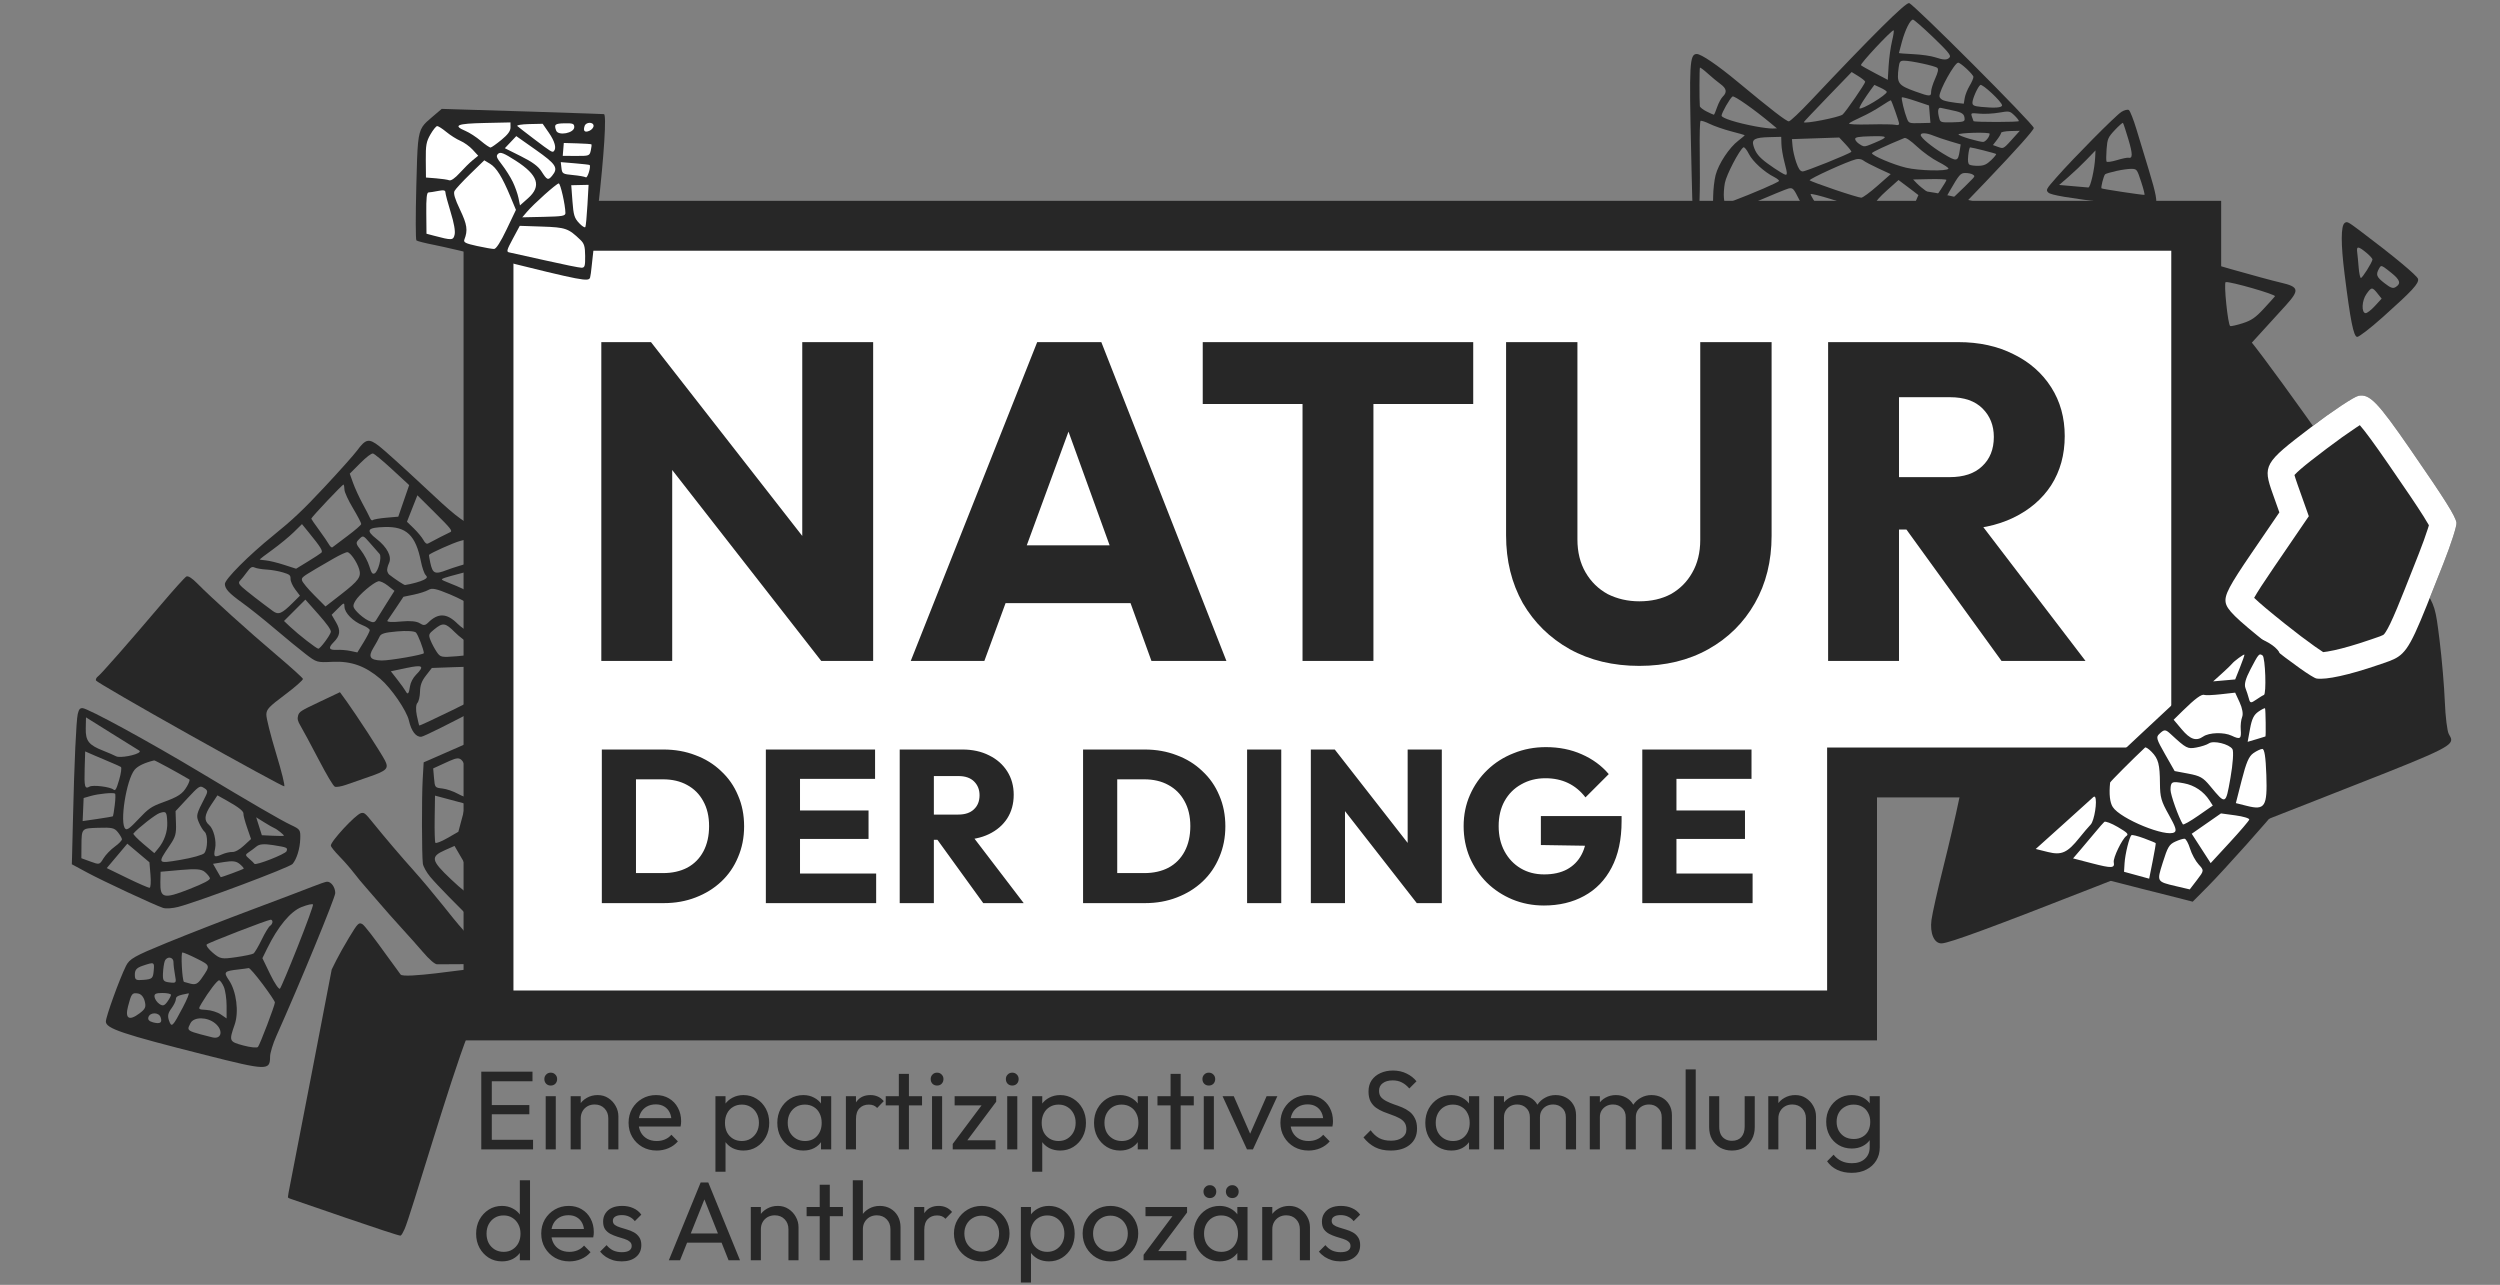 <svg width="609" height="313" viewBox="0 0 609 313" fill="none" xmlns="http://www.w3.org/2000/svg">
<rect x="0" y="0" width="609" height="313" fill="#808080" stroke="none"/>
<path fill-rule="evenodd" clip-rule="evenodd" d="M500.994 43.171C498.409 46.106 498.314 46.283 498.986 46.921C499.613 47.516 503.673 48.206 514.232 49.512C519.544 50.169 524.616 50.388 525.007 49.977C525.612 49.342 525.233 47.252 523.454 41.419C522.523 38.368 521.171 33.913 520.448 31.52C519.726 29.126 518.89 27.006 518.591 26.808C518.292 26.611 517.473 26.814 516.77 27.261C515.342 28.169 505.184 38.413 500.994 43.171ZM510.46 36.644L508.27 38.916C507.066 40.166 505.073 42.059 503.842 43.122L501.603 45.057L504.913 45.345C506.734 45.504 508.445 45.651 508.716 45.672C509.23 45.711 510.256 41.189 510.385 38.315L510.46 36.644ZM517.152 29.945C517.255 30.044 517.853 31.852 518.481 33.963C519.557 37.586 519.549 38.678 518.449 38.425C518.188 38.365 516.934 38.63 515.661 39.015C514.388 39.399 513.26 39.554 513.153 39.359C513.047 39.164 513.052 37.79 513.165 36.306C513.353 33.84 513.526 33.44 515.167 31.686C516.155 30.63 517.048 29.847 517.152 29.945ZM519.363 41.134C518.699 41.097 516.996 41.322 515.58 41.636C514.163 41.949 512.909 42.323 512.793 42.468C512.413 42.94 511.72 45.685 511.93 45.885C512.099 46.046 521.504 47.473 522.374 47.471C522.518 47.47 522.171 46.06 521.603 44.336C520.589 41.255 520.55 41.201 519.363 41.134Z" fill="#272727"/>
<path fill-rule="evenodd" clip-rule="evenodd" d="M61.375 221.58C67.845 219.158 74.463 216.648 76.08 216.001C77.698 215.355 79.299 214.808 79.639 214.786C80.638 214.721 81.668 216.124 81.668 217.55C81.668 218.651 72.933 239.854 67.319 252.38C66.482 254.246 65.795 256.502 65.793 257.394C65.78 260.828 65.103 260.811 50.058 257.006C29.688 251.854 25.789 250.542 25.789 248.842C25.789 247.661 29.096 238.52 30.686 235.306C31.542 233.576 32.7 232.919 40.633 229.665C45.571 227.639 54.905 224.001 61.375 221.58ZM63.968 239.719C65.615 241.917 66.964 243.93 66.966 244.192C66.971 244.879 63.331 254.445 62.841 255.036C62.614 255.308 61 255.146 59.255 254.674C55.812 253.743 55.76 253.617 57.16 249.603C58.238 246.516 57.593 241.467 55.78 238.796C54.394 236.755 54.57 236.558 58.14 236.153C59.272 236.024 60.373 235.875 60.586 235.821C60.799 235.767 62.322 237.52 63.968 239.719ZM68.199 240.832C68.448 240.567 70.399 235.94 72.536 230.551C74.672 225.162 76.344 220.567 76.251 220.34C76.157 220.113 74.904 220.389 73.467 220.954C70.767 222.014 67.711 225.688 65.095 231.019L63.922 233.411L65.834 237.363C66.887 239.537 67.951 241.098 68.199 240.832ZM66.375 224.581C66.375 224.9 66.105 225.336 65.775 225.55C65.446 225.763 64.524 227.287 63.728 228.936C62.931 230.584 62.035 232.092 61.736 232.286C61.436 232.48 59.519 232.879 57.476 233.172C53.98 233.673 53.647 233.61 51.849 232.105C50.798 231.225 50.129 230.307 50.363 230.065C50.773 229.64 65.037 224.12 65.934 224.039C66.176 224.018 66.375 224.261 66.375 224.581ZM55.199 245.019C55.199 243.331 54.892 241.243 54.516 240.378C54.141 239.514 53.625 238.807 53.37 238.807C52.904 238.807 50.867 241.477 49.133 244.359C48.211 245.892 48.218 245.902 50.276 246.015C51.414 246.078 52.988 246.57 53.773 247.109L55.199 248.089V245.019ZM52.418 249.294C54.457 250.977 53.998 253.271 51.737 252.7L51.273 252.583C47.356 251.594 46.071 251.27 45.918 250.641C45.843 250.335 46.037 249.956 46.326 249.392C46.349 249.347 46.373 249.301 46.397 249.254C47.212 247.657 50.459 247.679 52.418 249.294ZM41.177 248.629C41.799 250.383 42.044 250.149 44.521 245.439C45.547 243.488 46.185 241.929 45.94 241.975C43.391 242.455 42.847 242.705 42.847 243.394C42.847 243.833 42.352 244.855 41.748 245.664C40.916 246.777 40.777 247.5 41.177 248.629ZM48.075 233.587C49.66 234.389 50.46 234.794 50.602 235.375C50.747 235.968 50.208 236.744 49.121 238.31L49.108 238.329C48.18 239.666 47.628 239.933 46.422 239.631C45.588 239.421 44.865 239.22 44.816 239.183C44.374 238.853 44.01 232.02 44.434 232.02C44.734 232.02 46.364 232.721 48.056 233.578L48.075 233.587ZM42.636 237.545C42.428 236.457 42.259 235.047 42.259 234.411C42.259 233.04 40.604 232.853 40.122 234.17C39.938 234.673 39.748 235.992 39.699 237.1C39.622 238.89 39.802 239.138 41.312 239.319C42.938 239.514 42.996 239.435 42.636 237.545ZM37.443 236.493C37.275 238.324 37.067 238.515 35.053 238.69C33.063 238.862 32.847 238.736 32.847 237.391C32.847 236.253 33.299 235.749 34.759 235.257C37.598 234.302 37.643 234.323 37.443 236.493ZM33.952 246.881C35.414 245.788 35.618 245.322 35.256 243.894C34.989 242.839 34.364 242.128 33.599 242.011C32.175 241.791 32.008 242.01 31.184 245.165C30.41 248.128 31.433 248.763 33.952 246.881ZM41.652 242.354C41.642 242.608 41.237 243.366 40.754 244.037C40.06 245 39.66 245.116 38.861 244.588C38.303 244.22 37.762 243.462 37.657 242.905C37.509 242.117 37.934 241.892 39.569 241.892C40.725 241.892 41.662 242.1 41.652 242.354ZM37.307 249.054C39.033 249.508 39.601 249.108 39.115 247.779C38.669 246.563 36.608 246.54 36.166 247.746C35.94 248.365 36.313 248.792 37.307 249.054Z" fill="#272727"/>
<path fill-rule="evenodd" clip-rule="evenodd" d="M70.787 200.921C68.448 199.815 60.936 195.455 48.716 188.11C36.403 180.71 21.284 172.468 20.072 172.496C19.443 172.51 19.22 172.794 18.942 173.934C18.572 175.454 18.093 185.895 17.784 199.196C17.68 203.693 17.572 208.083 17.545 208.953L17.496 210.534L21.216 212.542C25.073 214.623 37.654 220.484 39.744 221.173C40.398 221.389 42.044 221.278 43.401 220.925C48.327 219.648 70.555 211.302 71.265 210.464C72.299 209.246 73.074 206.705 73.143 204.311C73.206 202.127 73.141 202.034 70.787 200.921ZM28.308 184.242C29.233 184.715 33.364 183.942 34.01 183.174C34.101 183.066 34.035 182.9 33.864 182.806C33.693 182.711 30.717 180.86 27.25 178.692L20.948 174.75L20.891 177.449C20.827 180.49 21.62 181.497 25.172 182.883C26.288 183.319 27.699 183.93 28.308 184.242ZM29.03 189.955C28.344 192.3 28.098 192.724 27.645 192.343C26.846 191.671 22.634 191.149 21.818 191.621C20.659 192.291 20.488 191.669 20.622 187.267L20.75 183.042L22.857 183.963C24.016 184.471 25.879 185.262 26.997 185.723C28.115 186.184 29.218 186.683 29.448 186.832C29.677 186.981 29.489 188.387 29.03 189.955ZM27.52 198.833C27.581 198.762 27.776 197.538 27.955 196.114C28.134 194.69 28.164 193.435 28.021 193.325C27.605 193.005 23.99 193.354 22.107 193.897L20.374 194.396L20.254 197.206L20.133 200.017L23.772 199.49C25.773 199.2 27.46 198.905 27.52 198.833ZM29.705 204.421C29.737 204.711 28.954 205.528 27.966 206.238C26.979 206.947 25.735 208.237 25.203 209.104C24.244 210.668 24.219 210.674 22.028 209.872L19.82 209.064L19.841 206.314L19.843 206.021C19.859 203.838 19.866 202.779 20.394 202.248C20.892 201.747 21.853 201.717 23.721 201.658L23.987 201.65C27.274 201.544 27.873 201.679 28.701 202.711C29.222 203.362 29.674 204.132 29.705 204.421ZM36.443 216.263C36.703 216.233 36.8 214.823 36.658 213.131L36.399 210.053L33.708 207.787L31.016 205.522L28.513 208.496L26.009 211.469L30.989 213.894C33.728 215.227 36.182 216.293 36.443 216.263ZM40.743 200.342C40.834 202.623 40.012 204.954 38.471 206.784L37.593 207.827L34.923 205.579C33.454 204.342 32.361 203.204 32.494 203.05C33.653 201.699 37.874 198.396 38.86 198.069C40.483 197.53 40.639 197.717 40.743 200.342ZM39.594 195.483C43.461 194.079 44.474 193.408 45.559 191.535C46.032 190.719 46.289 189.976 46.132 189.882C43.23 188.161 37.745 185.186 37.558 185.232C35.216 185.802 33.569 186.589 32.798 187.506C30.762 189.923 29.085 200.664 30.549 201.897C30.977 202.257 31.667 201.743 33.791 199.483C36.138 196.984 36.893 196.464 39.594 195.483ZM49.971 194.168C47.796 198.385 47.728 198.663 48.451 200.365C48.85 201.302 49.477 202.321 49.844 202.63C50.677 203.332 50.618 206.81 49.756 207.834C49.404 208.253 46.813 208.982 43.998 209.455L43.76 209.495C40.993 209.961 39.635 210.189 39.359 209.723C39.093 209.273 39.833 208.178 41.289 206.024L41.418 205.833C42.752 203.86 42.955 203.122 42.867 200.565L42.765 197.591L45.684 194.452C48.34 191.596 48.681 191.359 49.473 191.817C50.661 192.505 50.71 192.736 49.971 194.168ZM60.184 201.577C59.652 200.03 59.257 198.535 59.306 198.255C59.413 197.64 58.154 196.641 55.186 194.985L52.97 193.749L51.409 196.091C49.776 198.54 49.647 199.878 50.937 200.968C52.031 201.892 52.787 204.878 52.396 206.727C51.967 208.766 52.194 208.962 54.041 208.142C54.854 207.781 56.002 207.512 56.592 207.543C57.252 207.578 58.339 206.981 59.408 205.995L61.15 204.39L60.184 201.577ZM69.151 203.587C69.093 203.655 67.863 203.655 66.416 203.585L63.788 203.459L63.098 201.278L62.408 199.097L64.362 200.315C65.437 200.985 66.526 201.609 66.782 201.703C67.4 201.929 69.285 203.428 69.151 203.587ZM61.979 210.422C62.244 210.914 69.548 208.052 69.804 207.356C70.127 206.48 70.003 206.424 66.519 205.866C64.366 205.521 63.194 205.613 62.508 206.18C61.975 206.621 61.102 207.269 60.57 207.62C59.706 208.189 59.722 208.361 60.71 209.193C61.321 209.707 61.892 210.26 61.979 210.422ZM59.361 211.602C59.2 211.793 53.856 213.77 53.762 213.674C53.732 213.644 53.3 212.901 52.801 212.022L51.894 210.425L54.595 209.988C56.661 209.654 57.558 209.77 58.406 210.484C59.016 210.998 59.446 211.501 59.361 211.602ZM46.088 216.6C49.718 215.171 51.258 214.35 51.133 213.911C51.034 213.563 50.469 212.878 49.877 212.388C49.043 211.7 47.711 211.596 43.962 211.93L39.123 212.361L39.066 214.854C38.975 218.832 39.858 219.052 46.088 216.6Z" fill="#272727"/>
<path fill-rule="evenodd" clip-rule="evenodd" d="M134.51 229.89C134.52 227.304 135.283 218.651 136.752 204.47C138.233 190.18 139.286 172.993 138.746 171.907C138.467 171.344 138.115 171.262 136.964 171.494C135.431 171.804 125.773 175.798 113.595 181.159C109.479 182.971 105.457 184.735 104.658 185.08L103.205 185.706L102.965 189.927C102.715 194.301 102.743 208.181 103.005 210.365C103.087 211.05 103.886 212.493 104.78 213.572C108.026 217.491 125.011 234.082 126.071 234.371C127.613 234.79 130.242 234.415 132.44 233.462C134.444 232.593 134.501 232.494 134.51 229.89ZM131.601 184.348C131.565 185.386 134.017 188.799 134.986 189.059C135.123 189.095 135.246 188.965 135.258 188.77C135.271 188.575 135.686 185.095 136.179 181.036L137.076 173.657L134.608 174.75C131.827 175.981 131.251 177.127 131.502 180.932C131.58 182.126 131.625 183.664 131.601 184.348ZM126.733 187.425C124.319 187.797 123.83 187.754 123.983 187.182C124.253 186.174 122.939 182.138 122.166 181.599C121.068 180.834 121.559 180.415 125.602 178.669L129.483 176.994L129.542 179.293C129.574 180.558 129.647 182.58 129.704 183.788C129.761 184.996 129.777 186.207 129.739 186.478C129.701 186.749 128.349 187.175 126.733 187.425ZM118.053 189.822C118.144 189.846 119.335 189.504 120.7 189.063C122.065 188.621 123.215 188.115 123.254 187.94C123.367 187.427 121.518 184.301 120.228 182.826L119.041 181.468L116.445 182.551L113.848 183.633L115.869 186.705C116.979 188.395 117.962 189.798 118.053 189.822ZM113.919 194.171C113.67 194.322 112.598 193.96 111.536 193.366C110.475 192.772 108.78 192.193 107.769 192.079C105.946 191.873 105.93 191.853 105.727 189.529L105.522 187.187L108.022 186.039L108.288 185.917C110.271 185.006 111.234 184.563 111.938 184.816C112.603 185.055 113.038 185.913 113.884 187.579L114.004 187.817C115.494 190.749 115.626 191.348 115.041 192.536C114.673 193.284 114.168 194.019 113.919 194.171ZM106.051 205.294C106.19 205.517 107.507 205.007 108.98 204.16L111.657 202.62L112.568 199.222L113.478 195.824L109.723 194.818L105.968 193.812L105.884 199.35C105.839 202.396 105.914 205.07 106.051 205.294ZM122.294 202.437C120.267 203.486 117.807 203.73 115.496 203.111L114.18 202.758L115.083 199.386C115.58 197.532 116.148 196.059 116.344 196.114C118.059 196.591 122.84 199.013 123.554 199.767C124.731 201.008 124.627 201.229 122.294 202.437ZM126.208 199.336C129.118 202.242 130.156 202.875 132.312 203.063C133.251 203.145 134.034 203.063 134.052 202.881C134.38 199.523 134.749 193.294 134.627 193.144C133.118 191.265 131.707 190.107 130.55 189.797C127.497 188.979 117.058 192.015 116.563 193.865C116.418 194.404 117.176 194.811 120.124 195.776C123.382 196.842 124.173 197.305 126.208 199.336ZM131.798 208.176C127.058 207.994 126.776 208.05 125.542 209.427C124.863 210.185 124.206 211.185 124.081 211.649C123.799 212.701 120.624 214.123 119.331 213.776C118.803 213.635 117.043 211.598 115.421 209.249L115.284 209.051C113.689 206.742 112.906 205.609 113.211 205.161C113.506 204.729 114.812 204.936 117.379 205.341L117.608 205.377C119.96 205.748 120.714 205.619 122.993 204.454L125.643 203.101L129.723 204.413C133.436 205.607 133.795 205.816 133.716 206.727C133.598 208.095 133.409 208.237 131.798 208.176ZM129.42 220.566C130.595 219.429 131.782 218.437 132.056 218.362C132.659 218.199 133.03 216.635 133.27 213.245L133.45 210.713L130.667 210.293C127.756 209.853 126.491 210.303 126.05 211.934C125.677 213.316 123.294 215.267 121.453 215.698C119.425 216.173 119.344 216.463 120.87 217.788C121.541 218.37 122.272 219.296 122.494 219.844C122.742 220.456 123.744 221.187 125.09 221.738L127.282 222.635L129.42 220.566ZM131.403 229.539C131.316 229.516 130.794 228.402 130.244 227.063L129.244 224.628L130.926 223.079L132.609 221.529L132.335 223.815C132.184 225.073 132.081 226.324 132.105 226.595C132.162 227.251 131.603 229.593 131.403 229.539ZM122.171 225.943C121.838 226.392 127.527 231.793 128.266 231.73C129.196 231.651 129.194 231.515 128.222 228.122C127.622 226.026 127.042 225.004 126.237 224.624C125.611 224.328 124.654 223.812 124.111 223.479C123.23 222.938 123.081 223.025 122.746 224.272C122.54 225.043 122.281 225.795 122.171 225.943ZM119.992 224.073C119.751 224.008 115.694 220.007 115.741 219.88C115.756 219.841 116.246 219.134 116.83 218.31L117.891 216.811L119.433 219.072C120.612 220.801 120.886 221.663 120.599 222.734C120.393 223.504 120.12 224.107 119.992 224.073ZM109.837 214.172C112.67 216.853 114.067 217.9 114.412 217.6C114.685 217.363 115.066 216.561 115.258 215.817C115.528 214.769 115.057 213.519 113.164 210.266L110.722 206.067L108.44 207.072C104.799 208.677 104.975 209.57 109.837 214.172Z" fill="#272727"/>
<path fill-rule="evenodd" clip-rule="evenodd" d="M571.152 54.33C570.23 55.025 570.22 59.39 571.124 66.638C572.549 78.073 573.319 81.948 574.189 82.072C574.602 82.131 577.456 79.928 580.531 77.177C587.693 70.769 589.283 69.044 589.034 67.95C588.855 67.165 583.003 62.305 574.985 56.28C571.914 53.972 571.742 53.885 571.152 54.33ZM577.933 63.227C577.963 63.012 577.301 62.27 576.462 61.576C574.492 59.948 574.009 59.909 574.207 61.394C574.296 62.058 574.458 63.742 574.568 65.133C574.677 66.525 574.921 67.685 575.11 67.711C575.449 67.757 577.826 63.981 577.933 63.227ZM582.498 66.441C584.679 68.18 584.957 69.083 583.572 69.939C582.919 70.343 582.349 70.139 580.831 68.956C578.911 67.46 578.706 66.924 579.505 65.482L579.513 65.468C579.699 65.132 579.821 64.911 580 64.845C580.339 64.72 580.883 65.153 582.463 66.413L582.498 66.441ZM580.169 72.751L579.174 71.504C577.877 69.878 577.694 69.887 576.458 71.631C575.329 73.225 575.198 76.171 576.252 76.285C576.584 76.322 577.602 75.541 578.513 74.551L580.169 72.751Z" fill="#272727"/>
<path d="M69.227 191.547C68.991 191.611 58.608 185.953 46.154 178.976C33.7 171.998 23.445 166.049 23.367 165.757C23.289 165.464 23.505 165.027 23.848 164.785C24.584 164.266 31.354 156.56 39.157 147.363C42.219 143.753 45.023 140.639 45.388 140.444C45.814 140.215 46.758 140.808 48.04 142.11C51.418 145.544 60.615 153.853 67.297 159.508C70.802 162.473 73.726 165.113 73.796 165.374C73.866 165.636 71.901 167.367 69.428 169.222C65.465 172.196 64.926 172.769 64.88 174.062C64.851 174.869 65.913 179.108 67.242 183.481C68.656 188.142 69.478 191.48 69.227 191.547Z" fill="#272727"/>
<path d="M107.756 220.38C109.793 222.938 111.607 225.172 111.787 225.346C111.967 225.519 119.55 234.144 119.498 234.306C119.258 235.059 106.831 234.848 106.58 234.903C106.043 235.019 104.637 233.822 102.875 231.747C101.906 230.606 99.635 228.056 97.829 226.08C96.022 224.104 93.636 221.411 92.528 220.095C91.419 218.78 89.869 216.991 89.083 216.121C88.298 215.251 86.989 213.665 86.174 212.598C85.358 211.53 83.783 209.731 82.673 208.601C81.563 207.471 80.627 206.3 80.594 206.001C80.488 205.03 86.59 198.439 87.927 198.081C88.705 197.873 88.957 198.072 90.785 200.341C93.576 203.807 97.7 208.647 100.913 212.23C102.64 214.155 105.719 217.823 107.756 220.38Z" fill="#272727"/>
<path fill-rule="evenodd" clip-rule="evenodd" d="M66.955 153.174C64.342 150.949 60.754 148.088 58.981 146.815C55.796 144.528 54.794 143.44 54.78 142.259C54.767 141.111 60.598 135.265 66.572 130.438C71.342 126.583 73.824 124.236 79.061 118.63C82.656 114.782 86.218 110.792 86.976 109.764C89.104 106.88 89.836 106.73 92.35 108.667C93.531 109.576 98.284 113.863 102.912 118.194C110.806 125.581 111.643 126.25 116.487 129.048C124.927 133.921 130.775 139.777 132.994 145.576C133.917 147.989 135.333 156.37 135.46 160.178L135.552 162.958L133.246 163.95C131.978 164.495 124.822 168.186 117.344 172.151C109.866 176.116 103.249 179.411 102.64 179.472C101.346 179.603 100.195 178.108 99.621 175.554C99.074 173.115 95.323 167.642 92.626 165.345C88.96 162.224 85.527 161.004 81.02 161.22C77.203 161.402 77.135 161.383 74.434 159.311C72.933 158.16 69.567 155.398 66.955 153.174ZM101.529 174.243C101.258 172.899 101.315 171.618 101.664 171.255C102 170.906 102.294 169.664 102.316 168.496C102.346 166.92 102.723 165.9 103.777 164.545L105.198 162.717L110.569 162.521C115.931 162.326 115.942 162.328 116.522 163.782C116.842 164.583 117.484 165.956 117.951 166.834C118.416 167.711 118.638 168.589 118.443 168.784C117.953 169.275 102.311 176.9 102.142 176.731C102.068 176.657 101.792 175.537 101.529 174.243ZM95.21 163.526L96.816 165.58C97.698 166.71 98.6 167.969 98.818 168.377C99.334 169.344 99.615 169.02 99.88 167.152C100.005 166.278 100.617 165.108 101.324 164.395C103.492 162.211 103.028 161.873 99.025 162.72L95.21 163.526ZM90.939 157.854C91.544 156.864 92.225 155.627 92.454 155.105C92.785 154.347 93.658 154.086 96.785 153.808C99.034 153.609 100.967 153.728 101.326 154.086C101.822 154.583 103.215 158.204 103.254 159.1C103.27 159.481 94.868 160.944 92.956 160.894C90.145 160.82 89.615 160.022 90.939 157.854ZM105.763 153.325C104.422 154.407 104.346 154.627 104.861 155.941C105.169 156.73 105.846 158.006 106.364 158.777C107.267 160.122 107.467 160.166 111.305 159.859C115.462 159.526 116.013 159.32 116.041 158.089C116.054 157.551 115.633 157.185 114.484 156.736C113.618 156.397 111.97 155.18 110.821 154.032C108.461 151.671 107.906 151.594 105.763 153.325ZM119.954 163.847C119.31 162.452 118.509 161.038 118.175 160.704C117.569 160.097 118.136 157.755 118.893 157.738C119.113 157.732 119.683 158.118 120.16 158.595C121.53 159.966 126.024 160.539 128.314 159.635C129.409 159.202 130.567 158.592 130.888 158.279C131.918 157.275 132.463 157.867 132.511 160.041L132.558 162.16L128.806 164.018C123.21 166.788 121.995 167.252 121.54 166.796C121.312 166.569 120.598 165.241 119.954 163.847ZM118.815 149.99L118.863 152.304C118.927 155.423 120.702 157.108 124.381 157.541C126.356 157.774 128.207 157.2 130.61 155.61C131.874 154.773 131.897 154.6 131.237 150.911C130.86 148.804 130.086 146.187 129.519 145.097C128.516 143.172 128.46 143.133 127.602 143.731C127.115 144.07 124.939 145.617 122.766 147.169L118.815 149.99ZM94.426 151.109C94.473 151.062 95.359 149.752 96.395 148.199L98.278 145.375L100.788 144.856C102.168 144.57 103.781 144.05 104.371 143.699C105.245 143.181 106.215 143.381 109.574 144.776C111.845 145.718 114.424 147.088 115.305 147.819C116.834 149.09 116.892 149.275 116.601 151.952L116.296 154.754L114.633 154.103C113.719 153.745 112.299 152.781 111.478 151.96C108.853 149.334 106.739 149.251 104.289 151.678C103.572 152.388 103.157 152.417 102.244 151.82C101.527 151.351 99.927 151.186 97.964 151.377C95.35 151.632 94.005 151.53 94.426 151.109ZM114.266 139.13C110.875 139.988 107.981 140.811 107.833 140.958C107.805 140.987 107.777 141.011 107.751 141.034C107.696 141.081 107.654 141.118 107.649 141.158C107.629 141.303 108.094 141.49 110.236 142.354L110.238 142.355C110.518 142.468 110.828 142.593 111.169 142.731C113.042 143.488 115.515 144.863 116.664 145.785L118.753 147.463L122.263 144.751C124.194 143.259 126.025 141.831 126.334 141.577C126.773 141.215 126.44 140.615 124.795 138.813C122.817 136.644 122.629 136.542 121.563 137.04C120.94 137.33 117.657 138.271 114.266 139.13ZM104.813 137.053C104.6 136.06 104.466 135.206 104.515 135.157C105.019 134.653 110.374 132.261 112.07 131.782C114.108 131.206 114.464 131.288 117.371 132.992C119.084 133.997 120.483 134.969 120.479 135.153C120.475 135.337 118.426 136.025 115.925 136.683C113.425 137.34 110.218 138.327 108.797 138.877C105.927 139.987 105.388 139.74 104.813 137.053ZM94.77 137.156C94.451 137.838 94.249 138.686 94.32 139.041C94.391 139.395 94.612 139.815 94.812 139.974C96.108 141.002 98.445 142.542 98.662 142.511C100.207 142.292 102.496 141.654 103.296 141.22C104.083 140.792 104.164 140.553 103.681 140.07C103.346 139.735 102.831 138.251 102.538 136.773C101.269 130.389 98.998 128.228 93.723 128.382C89.457 128.507 89.008 129.157 91.722 131.277C94.323 133.307 95.504 135.585 94.77 137.156ZM100.81 128.722L99.136 127.098L100.405 123.875L101.675 120.653L106.036 124.985C109.856 128.779 110.305 129.356 109.659 129.639C109.004 129.925 105.847 131.544 104.325 132.374C103.933 132.588 103.568 132.327 103.123 131.514C102.772 130.872 101.731 129.616 100.81 128.722ZM86.016 117.663C86.465 118.916 87.503 121.176 88.322 122.686C89.142 124.195 89.966 125.79 90.153 126.23C90.34 126.669 90.642 126.88 90.823 126.699C91.004 126.518 92.473 126.255 94.087 126.116L97.02 125.862L98.347 122.019L99.673 118.175L95.582 114.392C93.332 112.311 91.21 110.549 90.867 110.475C90.484 110.393 89.27 111.315 87.721 112.863L85.2 115.385L86.016 117.663ZM77.718 129.094C76.666 127.66 75.814 126.426 75.825 126.353C75.885 125.957 83.531 117.873 83.692 118.035C83.798 118.14 83.897 118.714 83.913 119.31C83.929 119.906 84.862 121.925 85.985 123.799C87.109 125.672 88.012 127.405 87.992 127.651C87.972 127.896 86.459 129.209 84.628 130.567C82.797 131.925 81.158 133.162 80.986 133.315C80.814 133.467 80.438 133.167 80.152 132.647C79.866 132.127 78.771 130.528 77.718 129.094ZM87.501 131.324C86.602 132.224 86.631 132.406 87.945 134.093C88.719 135.086 89.632 136.818 89.973 137.941C90.475 139.596 90.716 139.927 91.239 139.685C92.142 139.266 93.079 135.618 92.458 134.934C92.177 134.624 91.163 133.468 90.206 132.366C88.469 130.366 88.462 130.363 87.501 131.324ZM73.578 141.397L73.57 141.362C73.548 141.251 73.528 141.156 73.534 141.062C73.571 140.507 74.499 139.971 80.895 136.268L81.254 136.061C82.799 135.167 84.322 134.47 84.639 134.512C85.373 134.608 86.951 136.888 87.484 138.623C88.064 140.508 87.412 141.423 83.093 144.78L79.289 147.739L76.511 144.95C74.983 143.416 73.663 141.817 73.578 141.397ZM92.158 141.597C90.91 141.919 87.397 144.917 86.567 146.368C85.862 147.6 85.909 147.891 87.012 149.098C87.69 149.841 88.9 150.769 89.699 151.161C90.875 151.737 91.252 151.702 91.678 150.976C91.967 150.484 93.079 148.698 94.148 147.008L96.091 143.934L94.491 142.672C93.61 141.977 92.56 141.494 92.158 141.597ZM81.266 156.452C82.876 154.842 83.028 153.601 81.862 151.6L80.79 149.761L82.338 148.213C83.815 146.736 83.886 146.719 83.916 147.826C83.956 149.301 86.036 151.409 88.343 152.312C89.309 152.69 90.088 153.239 90.073 153.531C90.058 153.823 89.373 155.158 88.551 156.497L87.056 158.933L85.385 158.575C84.465 158.378 82.976 158.257 82.075 158.306C80.121 158.411 79.873 157.844 81.266 156.452ZM74.39 146.064L71.785 148.669L69.181 151.273L70.691 152.694C72.774 154.653 77.126 158.032 77.554 158.023C78.012 158.012 80.36 154.868 80.592 153.955C80.71 153.487 79.694 152.037 77.58 149.657L74.39 146.064ZM58.49 141.436C58.817 141.105 59.566 140.172 60.156 139.361C61.039 138.147 61.377 137.954 62.074 138.265C62.539 138.473 63.834 138.689 64.951 138.747C66.068 138.804 67.84 139.111 68.889 139.43C70.595 139.948 70.794 140.116 70.773 141.021C70.761 141.577 71.271 142.725 71.908 143.57L73.067 145.107L71.317 146.848C68.637 149.514 67.834 149.847 66.48 148.854C63.494 146.663 60.018 143.961 59.007 143.043C58.16 142.274 58.037 141.894 58.49 141.436ZM71.58 129.621C70.49 130.692 68.177 132.602 66.438 133.864C64.699 135.127 63.27 136.21 63.262 136.27C63.254 136.33 63.918 136.437 64.738 136.508C65.558 136.578 67.556 137.065 69.179 137.589L72.129 138.541L74.989 136.792C76.562 135.83 78.041 134.866 78.277 134.65C78.721 134.243 78.118 133.269 75.243 129.739L73.561 127.675L71.58 129.621Z" fill="#272727"/>
<path fill-rule="evenodd" clip-rule="evenodd" d="M483.86 44.127C477.49 50.805 471.432 57.06 470.398 58.027C469.364 58.994 468.335 59.79 468.111 59.796C467.887 59.801 466.05 59.663 464.028 59.489C460.484 59.184 454.6 58.781 439.722 57.822C435.866 57.574 429.827 57.167 426.301 56.918C422.776 56.669 418.57 56.376 416.955 56.267C416.583 56.242 416.243 56.228 415.929 56.215C414.933 56.175 414.217 56.146 413.694 55.801C412.355 54.918 412.29 51.96 412.061 41.419C412.033 40.127 412.002 38.719 411.966 37.188C411.46 15.537 411.591 13.196 413.313 13.153C414.37 13.126 418.405 15.869 423.342 19.971C431.472 26.726 435.165 29.576 435.77 29.56C436.099 29.552 438.481 27.302 441.065 24.561C456.003 8.712 464.176 0.6 465.053 0.751C466.125 0.937 495.417 30.267 495.43 31.169C495.438 31.689 491.263 36.365 483.86 44.127ZM464.316 40.852C461.195 40.11 456.015 37.907 456 37.315C455.994 37.063 459.366 35.489 463.907 33.622C464.279 33.469 465.445 34.261 467.021 35.737C468.407 37.035 470.729 38.697 472.182 39.43C473.634 40.163 474.74 40.91 474.639 41.09C474.264 41.755 467.451 41.598 464.316 40.852ZM440.847 43.94C441.029 44.107 443.779 45.13 446.959 46.211C450.137 47.292 453.041 48.169 453.41 48.16C453.779 48.151 455.543 46.855 457.329 45.281L460.578 42.418L457.579 41.03C455.929 40.267 454.276 39.394 453.905 39.09C453.506 38.764 452.784 38.643 452.138 38.795C450.068 39.283 440.516 43.635 440.847 43.94ZM464.884 52.179C463.381 51.626 461.062 50.83 459.731 50.41C458.401 49.99 457.168 49.511 456.992 49.346C456.816 49.181 457.979 47.877 459.577 46.448L462.481 43.851L466.177 46.638C468.21 48.171 469.966 49.572 470.079 49.752C470.337 50.159 468.508 53.161 467.995 53.174C467.788 53.179 466.388 52.731 464.884 52.179ZM449.475 56.015C449.916 56.056 452.998 56.305 456.324 56.567C465.085 57.256 466.268 57.182 466.79 55.91L467.213 54.88L460.767 52.921L454.323 50.962L451.498 53.451C449.325 55.366 448.858 55.957 449.475 56.015ZM443.344 51.146C442.091 49.264 441.062 47.539 441.056 47.312C441.044 46.837 450.945 49.909 451.095 50.428C451.229 50.891 446.888 54.536 446.181 54.554C445.873 54.562 444.596 53.028 443.344 51.146ZM418.048 53.46C417.475 54.001 418.317 54.087 435.457 55.245C437.661 55.394 440.232 55.504 441.172 55.49L442.881 55.465L441.322 53.525C440.465 52.457 439.101 50.256 438.29 48.634C436.918 45.89 436.739 45.7 435.722 45.907C434.758 46.104 418.466 53.066 418.048 53.46ZM420.18 44.562C420.551 42.581 423.675 36.582 424.694 35.893C424.912 35.745 425.51 36.468 426.024 37.498C426.936 39.327 429.773 41.912 432.218 43.142C432.85 43.46 433.37 43.875 433.375 44.065C433.382 44.358 427.154 47.053 421.704 49.114L420.12 49.713L419.947 48.224C419.852 47.404 419.957 45.756 420.18 44.562ZM414.059 37.028C414.123 41.078 414.106 46.117 414.022 48.225C413.856 52.425 413.899 52.49 416.137 51.398C417.248 50.857 417.298 50.709 417.325 47.862C417.34 46.228 417.607 43.892 417.917 42.67C418.61 39.938 421.257 35.925 423.464 34.261C424.37 33.578 425.062 32.976 425.001 32.922C424.941 32.868 423.442 32.446 421.671 31.984C419.9 31.522 417.578 30.715 416.512 30.192C415.445 29.668 414.431 29.335 414.258 29.451C414.085 29.568 413.996 32.978 414.059 37.028ZM430.508 39.779C428.448 38.246 427.68 37.278 427.157 35.561C426.659 33.926 427.438 33.498 431.079 33.406L433.903 33.334L433.954 35.092C433.982 36.059 434.293 37.962 434.647 39.319C435.591 42.949 435.569 43.019 433.823 42C432.985 41.512 431.494 40.513 430.508 39.779ZM419.375 28.177C419.39 28.766 423.065 29.93 427.592 30.779C429.257 31.091 431.122 31.329 431.735 31.307L432.851 31.268L431.421 30.075C427.259 26.604 422.442 23.229 422.039 23.501C421.416 23.922 419.359 27.533 419.375 28.177ZM415.734 27.161C414.852 26.723 414.108 26.136 414.082 25.857C413.951 24.483 413.971 16.634 414.105 16.488C414.19 16.396 415.046 17.033 416.007 17.904C416.969 18.776 418.351 19.921 419.079 20.45C420.595 21.549 420.769 22.455 419.672 23.536C419.25 23.952 418.626 25.115 418.283 26.12C417.941 27.126 417.588 27.95 417.499 27.952C417.41 27.955 416.616 27.598 415.734 27.161ZM436.671 35.664C436.756 36.64 437.16 38.4 437.57 39.575C438.116 41.141 438.528 41.724 439.116 41.761C439.795 41.804 450.523 37.485 450.984 36.983C451.07 36.888 450.443 36.066 449.588 35.155L448.035 33.5L442.276 33.694L436.517 33.889L436.671 35.664ZM455.443 30.31C452.193 30.389 450.214 30.288 450.438 30.054C450.641 29.841 451.964 29.151 453.378 28.521C454.792 27.89 456.978 26.682 458.236 25.835C459.494 24.988 460.571 24.36 460.63 24.438C460.91 24.808 462.605 29.649 462.617 30.11C462.626 30.451 462.314 30.554 461.725 30.407C461.226 30.282 458.4 30.238 455.443 30.31ZM451.914 33.866C451.922 34.181 452.379 34.728 452.93 35.082L453.013 35.135C453.411 35.392 453.667 35.556 453.943 35.614C454.436 35.718 454.996 35.484 456.554 34.831L456.736 34.754C460.136 33.329 459.987 33.088 455.776 33.195C452.739 33.271 451.902 33.417 451.914 33.866ZM473.311 37.409C470.541 35.739 467.903 33.546 467.887 32.901C467.871 32.276 469.284 32.344 471.003 33.051C471.829 33.39 473.657 34.009 475.064 34.426L477.622 35.184L477.385 36.711C476.964 39.42 476.717 39.462 473.311 37.409ZM466.04 43.721L466.943 44.666C467.439 45.186 468.655 46.182 469.644 46.88L471.443 48.148L472.797 46.132C473.541 45.023 474.151 43.988 474.152 43.831C474.154 43.674 472.329 43.585 470.098 43.633L466.04 43.721ZM474.886 46.632C477.25 42.536 477.563 42.167 478.69 42.144C479.366 42.131 480.193 42.289 480.528 42.497C481.069 42.832 481.072 42.945 480.553 43.51C479.118 45.073 472.54 51.306 472.431 51.206C472.365 51.145 473.47 49.087 474.886 46.632ZM479.462 37.848C479.317 39.207 479.408 39.89 479.765 40.112C480.046 40.286 481.034 40.412 481.96 40.393C483.283 40.364 483.945 40.07 485.039 39.024C485.805 38.291 486.35 37.611 486.25 37.512C486.076 37.341 480.423 35.905 479.915 35.903C479.78 35.903 479.576 36.778 479.462 37.848ZM486.548 35.725L485.479 35.336L486.48 34.039C487.03 33.326 487.475 32.571 487.47 32.361C487.465 32.151 488.488 31.953 489.743 31.921L492.027 31.863L490.111 33.982L490.002 34.102C488.781 35.453 488.32 35.962 487.805 36.03C487.493 36.071 487.161 35.949 486.628 35.754L486.548 35.725ZM477.083 32.742C477.086 32.904 478.286 33.386 479.75 33.813C481.214 34.241 482.709 34.583 483.073 34.574C483.688 34.559 484.694 33.298 484.676 32.567C484.671 32.39 482.959 32.291 480.872 32.347C478.784 32.403 477.079 32.581 477.083 32.742ZM480.749 29.508C480.72 29.481 480.553 29.015 480.376 28.473C480.059 27.497 480.078 27.488 482.207 27.689C483.39 27.8 485.52 27.689 486.941 27.442C489.429 27.01 489.568 27.033 490.656 28.059C491.279 28.646 491.792 29.292 491.797 29.496C491.804 29.775 481.037 29.787 480.749 29.508ZM472.819 26.281C472.064 26.088 471.916 27.119 472.438 28.943C472.682 29.796 472.931 29.862 475.654 29.793C478.2 29.729 478.601 29.619 478.58 28.995C478.539 27.763 478.024 27.387 475.734 26.917C474.518 26.667 473.206 26.381 472.819 26.281ZM464.548 28.936C463.905 27.316 463.093 23.936 463.294 23.716C463.389 23.614 464.914 24.017 466.685 24.613L469.904 25.696L470.079 27.813L470.253 29.93L467.625 29.996C465.125 30.06 464.974 30.008 464.548 28.936ZM472.447 23.453C472.456 23.808 472.91 24.261 473.457 24.46C474.003 24.659 475.333 24.921 476.412 25.041L478.374 25.261L478.607 23.87C478.734 23.106 479.267 21.772 479.79 20.906C480.313 20.04 480.735 19.062 480.726 18.734C480.712 18.154 477.593 15.252 477.001 15.267C476.131 15.289 472.41 21.979 472.447 23.453ZM482.611 26.037C480.898 25.867 480.502 25.682 480.486 25.042C480.462 24.108 481.786 21.12 482.41 20.698C482.908 20.362 487.679 24.824 487.7 25.646C487.715 26.237 485.985 26.37 482.611 26.037ZM462.526 16.358C461.998 20.302 462.305 20.746 466.627 22.304C470.089 23.551 470.45 23.556 470.419 22.347C470.406 21.823 470.843 20.401 471.39 19.187C472.1 17.611 472.258 16.855 471.943 16.545C471.45 16.06 465.414 14.758 463.781 14.784C462.879 14.798 462.705 15.016 462.526 16.358ZM471.379 13.95C470.42 13.627 468.049 13.287 466.11 13.193C464.171 13.1 462.583 12.978 462.582 12.923C462.581 12.867 462.906 11.629 463.306 10.171C464.108 7.241 465.329 4.797 465.998 4.781C466.236 4.775 468.447 6.704 470.909 9.068C474.434 12.45 475.295 13.486 474.955 13.934C474.395 14.67 473.526 14.673 471.379 13.95ZM455.715 21.876C455.228 22.535 454.373 23.788 453.816 24.66C453.258 25.532 452.875 26.313 452.965 26.396C453.451 26.842 459.64 23.109 459.622 22.38C459.618 22.21 458.936 21.758 458.108 21.375L456.601 20.678L455.715 21.876ZM453.334 15.892C453.03 15.602 460.689 7.399 461.277 7.384C461.419 7.381 461.251 8.556 460.904 9.996C460.557 11.435 460.181 14.152 460.068 16.032L459.863 19.452L456.764 17.83C455.06 16.939 453.517 16.066 453.334 15.892ZM445.237 23.582C442.031 26.901 439.41 29.677 439.412 29.75C439.425 30.27 448.133 28.561 448.874 27.893C449.689 27.159 454.372 20.357 454.361 19.923C454.356 19.733 453.613 19.121 452.709 18.562L451.067 17.547L445.237 23.582Z" fill="#272727"/>
<path fill-rule="evenodd" clip-rule="evenodd" d="M473.036 229.806C474.997 229.682 485.283 225.896 510.086 216.169C522.809 211.179 547.419 201.53 564.776 194.726C592.031 184.041 597.059 182.098 597.115 180.254C597.129 179.811 596.855 179.374 596.534 178.822C596.14 178.146 595.7 174.579 595.557 170.897C595.414 167.214 594.84 160.513 594.283 156.006C593.291 147.979 593.209 147.711 590.33 142.99C585.09 134.397 562.349 101.782 551.459 87.24C545.276 78.985 544.56 78.595 539.577 80.762C534.463 82.986 498.607 104.101 497.78 105.375C496.982 106.606 494.32 118.265 491.887 131.186C491.012 135.829 488.801 145.796 486.973 153.336C480.252 181.055 478.452 188.701 477.187 194.911C476.476 198.403 474.77 205.741 473.395 211.219C472.02 216.697 470.722 222.487 470.509 224.086C470.069 227.39 471.188 229.923 473.036 229.806ZM504.085 171.984C503.928 172.61 504.461 175.811 505.27 179.097C507.174 186.826 509.09 191.076 510.776 191.309C511.457 191.403 513.454 192.168 515.212 193.008C517.061 193.893 519.024 194.35 519.868 194.094C521.441 193.615 538.444 181.345 545.072 175.906C548.186 173.35 549.958 172.066 549.904 170.955C549.837 169.591 547.013 168.488 540.534 165.608L530.359 161.085L519.764 164.704C507.758 168.805 504.503 170.317 504.085 171.984Z" fill="#272727"/>
<path d="M80.803 236.169L81.898 233.967C82.5 232.756 83.893 230.276 84.993 228.457C87.183 224.835 87.4 224.618 88.306 225.141C88.768 225.408 91.165 228.502 94.278 232.854C95.303 234.286 96.793 236.329 97.589 237.393C98.385 238.458 114.005 235.99 114.001 236.169C113.994 236.511 118.581 235.945 115.501 243.5C114.479 246.005 115.091 243.992 114.001 252C109.638 262.984 100.091 295.952 98.554 299.411C98.146 300.328 97.824 300.86 97.589 301C97.2 301.232 71.32 292.182 70.621 291.975C70.378 291.904 70.159 291.751 70.133 291.635C70.107 291.52 70.37 290.042 70.717 288.351C71.064 286.66 73.475 274.227 76.076 260.722L80.803 236.169Z" fill="#272727"/>
<path fill-rule="evenodd" clip-rule="evenodd" d="M464.682 83.769C484.838 133.071 489.613 144.376 490.52 144.951C490.868 145.172 491.758 144.664 492.928 143.58C495.136 141.531 501.134 135.162 504.053 131.767C505.198 130.435 509.08 126.18 512.681 122.312C528.869 104.917 548.633 83.459 556.856 74.351C560.207 70.638 560.039 69.878 555.64 68.855C551.486 67.888 536.812 63.724 529.171 61.343C523.563 59.596 498.667 53.282 478.18 48.412C473.182 47.224 468.657 46.399 468.126 46.578C467.398 46.825 466.464 49.181 464.343 56.126C460.75 67.887 459.881 71.266 460.165 72.38C460.29 72.874 462.323 77.999 464.682 83.769ZM482.775 94.231L482.826 95.788C482.853 96.644 482.923 98.229 482.98 99.31L483.084 101.277L485.56 101.11C487.227 100.998 489.109 101.361 491.323 102.221C493.131 102.924 494.774 103.467 494.975 103.428C495.175 103.389 495.958 102.604 496.713 101.683C497.878 100.262 497.962 99.943 497.265 99.587C496.813 99.356 495.42 98.098 494.17 96.792C490.899 93.375 489.647 92.897 485.883 93.628L482.775 94.231ZM478.622 106.601C479.231 106.482 480.372 105.827 481.159 105.145C483.561 103.063 485.461 103.031 491.809 104.962L493.55 105.491L490.853 108.496L488.157 111.501L485.772 110.506C484.46 109.958 482.481 109.564 481.374 109.631C478.287 109.815 478.082 109.735 477.789 108.226C477.566 107.076 477.719 106.778 478.622 106.601ZM479.197 94.444L476 95.065C475.75 95.114 475.517 95.157 475.302 95.197C474.166 95.407 473.5 95.53 473.237 95.904C472.863 96.436 473.305 97.473 474.376 99.985C474.519 100.32 474.673 100.683 474.838 101.073C476.354 104.66 476.499 104.839 477.605 104.472C478.247 104.26 479.212 103.688 479.749 103.202C480.636 102.399 480.655 101.955 479.961 98.381L479.197 94.444ZM469.906 85.366C472.461 85.359 475.794 85.073 479.36 84.554C481.429 84.252 483.733 84.1 484.478 84.215C485.828 84.422 486.02 84.699 487.545 88.607L488.201 90.287L481.372 91.556L481.088 91.608C474.836 92.77 472.761 93.156 471.687 92.352C471.154 91.952 470.867 91.259 470.439 90.222L470.399 90.126C468.624 85.835 468.576 85.37 469.906 85.366ZM468.852 78.48C467.965 78.2 466.925 78.033 466.541 78.108C465.853 78.241 465.918 79.019 466.817 81.437C467.405 83.018 470.253 83.218 477.28 82.172C482.699 81.366 482.918 81.295 482.377 80.525C481.443 79.195 480.384 76.78 479.573 74.127C478.303 69.978 478.152 69.995 474.092 74.745L470.465 78.987L468.852 78.48ZM464.796 64.946C465.827 61.569 466.88 58.766 467.136 58.716C468.421 58.467 470.291 59.344 471.33 60.685C471.97 61.51 473.317 63.638 474.325 65.413L476.158 68.643L473.687 71.837C470.741 75.645 470.214 76.122 469.318 75.787C468.942 75.647 467.709 75.496 466.579 75.45C464.881 75.382 464.423 75.136 463.941 74.035C462.868 71.588 462.912 71.115 464.796 64.946ZM486.154 68.509C485.455 66.946 484.56 66.8 481.608 67.766C480.322 68.188 479.323 68.656 479.387 68.809C480.377 71.14 484.432 78.785 484.804 79.021C485.591 79.519 486.814 69.987 486.154 68.509ZM468.758 51.159C469.121 50.002 469.711 49.068 470.07 49.081C470.429 49.094 473.812 50.023 477.588 51.145L484.453 53.186L484.974 55.976C485.261 57.51 485.314 59.668 485.094 60.771C484.872 61.875 484.688 63.374 484.684 64.104C484.677 65.383 484.567 65.452 481.596 66.029C478.061 66.715 477.611 66.5 476.582 63.625C475.3 60.041 472.881 57.366 470.108 56.467L470.092 56.461C468.965 56.096 468.305 55.882 468.017 55.444C467.61 54.825 467.944 53.758 468.75 51.185L468.758 51.159ZM488.691 57.108C488.836 58.497 488.643 60.602 488.26 61.785C487.789 63.245 487.727 64.768 488.068 66.526L488.571 69.115L493.367 67.844C496.518 67.008 498.536 66.677 499.252 66.88C500.172 67.141 500.441 66.966 500.97 65.763C501.316 64.979 502.371 63.181 503.315 61.767C504.63 59.799 504.865 59.114 504.32 58.847C503.475 58.431 489.08 54.456 488.694 54.531C488.548 54.559 488.546 55.719 488.691 57.108ZM487.547 77.348C488.176 75.003 488.747 72.727 488.815 72.29C488.915 71.663 489.952 71.239 493.728 70.281C496.408 69.601 498.751 69.214 499.052 69.403C499.348 69.588 500.036 71.339 500.58 73.294C501.748 77.484 502.116 77.947 503.996 77.582C505.768 77.238 506.19 77.663 506.181 79.778C506.174 81.273 505.855 81.674 503.185 83.535C499.666 85.989 498.365 86.198 492.997 85.166C489.749 84.542 488.102 83.66 486.442 81.659C486.421 81.634 486.918 79.694 487.547 77.348ZM509.899 66.033C505.522 66.609 504.416 66.902 503.224 67.801C502.209 68.567 501.877 69.172 502.079 69.895C503.004 73.218 503.538 74.591 504.025 74.906C504.328 75.102 506.871 74.968 509.676 74.61C512.481 74.251 516.022 73.868 517.545 73.757C519.891 73.588 520.41 73.401 520.949 72.537C521.458 71.719 522.306 66.733 522.109 65.717C522.007 65.195 514.858 65.38 509.899 66.033ZM513.176 61.468C516.073 62.284 518.379 63.042 518.3 63.152C518.221 63.263 516.558 63.427 514.605 63.517C512.653 63.608 509.557 63.973 507.726 64.328L504.398 64.975L506.153 62.479L507.909 59.983L513.176 61.468ZM519.937 76.219C518.737 76.146 513.21 76.316 510.55 76.508L507.908 76.698L508.494 79.72C509.116 82.923 509.29 83.115 512.263 83.892L514.036 84.355L516.143 81.724C517.301 80.278 518.852 78.854 519.588 78.561C520.975 78.01 521.23 76.298 519.937 76.219ZM503.396 88.553C503.301 86.564 503.471 86.166 504.773 85.337C506.208 84.422 506.324 84.433 508.282 85.674C509.396 86.38 510.662 86.889 511.095 86.805C511.528 86.721 511.913 86.814 511.952 87.011C512.078 87.66 505.353 96.632 504.937 96.368C504.426 96.045 503.538 91.546 503.396 88.553ZM493.516 87.327C491.441 86.67 489.652 86.15 489.54 86.171C489.429 86.193 489.52 87.097 489.742 88.18C490.062 89.741 490.559 90.45 492.136 91.592C493.231 92.384 495.238 94.235 496.597 95.704C498.921 98.217 499.151 98.342 500.47 97.817C501.241 97.511 501.904 97.202 501.943 97.131C501.981 97.06 501.741 94.94 501.407 92.421L500.802 87.84L499.046 88.181C497.894 88.404 495.992 88.111 493.516 87.327ZM499.644 102.308C502.547 98.665 504.74 99.575 508.962 106.176C511.208 109.685 511.19 109.864 508.611 109.893C507.42 109.906 504.964 110.196 503.151 110.536L499.857 111.154L499.326 109.45C497.869 104.775 497.88 104.522 499.644 102.308ZM507.197 112.472C504.001 112.638 501.11 112.83 500.772 112.898C500.435 112.967 500.234 113.171 500.326 113.352C500.418 113.533 500.897 115.338 501.389 117.362L502.285 121.044L504.743 122.169L507.202 123.294L511.208 118.813C513.412 116.348 515.181 114.199 515.141 114.037C515.099 113.875 514.603 113.389 514.037 112.956C513.231 112.34 511.752 112.235 507.197 112.472ZM498.491 124.026C500.159 122.89 500.475 122.908 502.906 124.282L505.109 125.527L503.644 127.084C501.903 128.934 501.152 128.9 499.072 126.871L499.046 126.846C497.921 125.749 497.452 125.291 497.524 124.917C497.576 124.649 497.906 124.424 498.473 124.039L498.491 124.026ZM497.258 112.274C497.008 112.117 495.585 113.851 494.097 116.128C492.609 118.404 491.44 120.366 491.498 120.488C491.558 120.609 491.826 121.369 492.096 122.177C492.776 124.21 494.379 124.208 497.344 122.17L499.639 120.594L498.677 116.577C498.147 114.368 497.509 112.431 497.258 112.274ZM483.86 120.072C484.79 119.351 485.226 119.35 487.445 120.07C489.881 120.86 489.971 120.952 489.964 122.632C489.956 124.357 488.091 131.065 487.466 131.613C487.215 131.833 483.772 124.029 482.953 121.385C482.87 121.114 483.278 120.524 483.86 120.072ZM491.593 111.434C489.723 113.453 487.832 115.473 487.391 115.923C486.949 116.372 486.614 116.873 486.646 117.035C486.718 117.409 488.724 118.135 489.348 118.014C490.287 117.831 495.908 109.535 495.726 108.598C495.626 108.08 495.419 107.679 495.268 107.708C495.117 107.738 493.463 109.414 491.593 111.434ZM479.323 111.286C481.595 110.845 486.114 112.135 486.417 113.31C486.453 113.452 485.475 114.776 484.242 116.254L482.002 118.94L480.573 115.492C480.471 115.246 480.375 115.015 480.285 114.798C479.137 112.029 478.914 111.491 479.073 111.354C479.111 111.321 479.172 111.311 479.247 111.299C479.271 111.295 479.296 111.291 479.323 111.286ZM490.746 130.369C490.08 132.672 489.354 134.808 489.134 135.116C488.914 135.423 488.854 136.095 489.001 136.61C489.827 139.499 490.358 140.948 490.577 140.906C491.04 140.816 499.616 131.259 499.548 130.909C499.511 130.718 499.23 130.473 498.925 130.366C498.619 130.259 497.728 129.39 496.944 128.435C496.16 127.479 495.114 126.511 494.62 126.283C492.648 125.376 491.99 126.07 490.746 130.369ZM513.835 103.284C514.466 101.473 514.862 99.373 514.715 98.615C514.405 97.017 514.589 96.949 520.104 96.643C525 96.371 527.483 96.897 528.195 98.359C528.668 99.332 528.503 99.827 527.172 101.431C523.508 105.848 517.302 112.138 516.787 111.958C516.064 111.706 513.034 108.075 512.838 107.228C512.755 106.869 513.204 105.094 513.835 103.284ZM510.727 92.532L508.57 95.227C507.384 96.71 506.477 98.162 506.554 98.454C506.631 98.745 507.694 100.171 508.915 101.622L511.135 104.261L511.803 102.127C512.353 100.373 512.316 99.331 511.599 96.263L510.727 92.532ZM516.543 85.606C518.689 82.882 520.607 80.621 520.804 80.583C521.001 80.545 521.495 80.852 521.901 81.265C522.498 81.873 522.489 82.955 521.853 86.936C521.422 89.642 521.158 92.327 521.267 92.902C521.454 93.892 521.271 93.985 517.809 94.658C514.198 95.359 514.147 95.352 513.699 94.13C512.473 90.778 512.477 90.766 516.543 85.606ZM525.255 84.538C525.027 84.582 524.572 86.459 524.243 88.71C523.914 90.96 523.603 93.035 523.552 93.321C523.501 93.607 524.664 94.069 526.136 94.349C528.179 94.737 529.005 95.172 529.619 96.183C530.061 96.912 530.576 97.48 530.763 97.443C530.949 97.407 531.751 96.624 532.544 95.703L533.986 94.029L532.106 92.526C529.987 90.832 527.988 88.491 526.603 86.083C526.089 85.189 525.482 84.493 525.255 84.538ZM535.247 83.645L541.073 82.356L541.001 84.214C540.949 85.575 540.344 86.797 538.743 88.781C537.54 90.27 536.334 91.533 536.064 91.587C535.55 91.689 534.25 90.447 531.249 86.988C530.265 85.854 529.451 84.928 529.44 84.93C529.429 84.932 532.042 84.354 535.247 83.645ZM532.219 75.542C529.565 75.319 528.773 75.519 528.588 76.461C528.415 77.341 528.997 80.216 529.59 81.407C529.909 82.047 530.551 82.064 533.419 81.507L536.865 80.838L536.257 79.39C535.012 76.431 534.26 75.714 532.219 75.542ZM523.264 74.415L524.521 73.118L525.064 74.577C525.363 75.379 525.944 77.39 526.355 79.044L527.102 82.053L525.157 80.418C522.017 77.778 521.523 76.211 523.264 74.415ZM525.402 66.081C525.392 66.218 525.382 66.366 525.367 66.527C525.269 67.561 525.238 68.506 525.298 68.627C525.358 68.748 525.961 69.971 526.639 71.345C527.546 73.184 528.044 73.739 528.528 73.45C529.753 72.717 533.79 73.337 535.306 74.492C536.118 75.111 537.353 76.684 538.049 77.99C538.821 79.433 539.591 80.308 540.019 80.225C540.406 80.15 540.724 80.034 540.726 79.968C540.728 79.901 540.62 78.241 540.485 76.28C540.35 74.318 540.18 71.641 540.106 70.329L539.973 67.946L533.605 66.429C532.964 66.276 532.374 66.135 531.831 66.004C527.405 64.943 526.079 64.625 525.644 65.076C525.458 65.269 525.435 65.603 525.402 66.081ZM542.183 68.722C543.249 68.515 554.494 71.749 554.18 72.172C553.985 72.435 552.726 73.832 551.384 75.277C549.435 77.374 548.415 78.072 546.323 78.74C544.882 79.201 543.514 79.511 543.283 79.431C542.72 79.234 541.651 68.825 542.183 68.722ZM544.621 81.259C543.757 81.427 543.088 81.756 543.133 81.991C543.179 82.225 543.146 82.774 543.06 83.21C542.851 84.274 543.064 84.177 544.751 82.439L546.193 80.954L544.621 81.259Z" fill="#272727"/>
<path d="M84.446 170.866C85.345 172.103 87.66 175.539 89.59 178.503C91.519 181.466 93.407 184.508 93.786 185.262C94.763 187.209 94.253 187.729 89.9 189.229C88.007 189.882 85.504 190.754 84.338 191.166C83.172 191.578 81.931 191.793 81.579 191.643C81.173 191.47 79.694 188.988 77.521 184.831C75.641 181.234 73.7 177.629 73.209 176.819C72.536 175.71 72.39 175.095 72.615 174.324C72.895 173.363 73.212 173.16 77.862 170.96L82.811 168.618L84.446 170.866Z" fill="#272727"/>
<path d="M553.645 120.295C551.175 113.345 551.481 112.809 562.854 104.169C568.212 100.099 573.476 96.609 574.551 96.412C577.254 95.918 579.182 97.911 587.127 109.414C595.675 121.788 598.12 125.675 598.396 127.328C598.517 128.055 597.086 132.527 595.214 137.265C585.988 160.626 586.755 159.44 579.21 162.027C572.211 164.427 566.655 165.644 564.321 165.29C563.395 165.149 558.115 161.415 552.587 156.992C544.533 150.548 542.462 148.51 542.167 146.74C541.866 144.939 543.042 142.708 548.525 134.676L555.253 124.821L553.645 120.295Z" fill="#272727"/>
<path fill-rule="evenodd" clip-rule="evenodd" d="M579.21 162.026C581.414 161.271 582.909 160.837 584.151 160.019C587.16 158.037 588.684 153.8 595.214 137.265C597.086 132.527 598.517 128.055 598.396 127.327C598.12 125.675 595.675 121.787 587.127 109.413C579.182 97.91 577.254 95.918 574.551 96.411C573.476 96.609 568.212 100.099 562.854 104.168C551.481 112.808 551.175 113.344 553.645 120.295L555.253 124.82L548.525 134.675C543.042 142.708 541.866 144.939 542.167 146.74C542.462 148.51 544.533 150.547 552.587 156.991C558.115 161.414 563.395 165.149 564.321 165.289C566.655 165.644 572.211 164.427 579.21 162.026ZM559.72 118.136L562.426 125.749L553.851 138.31C551.335 141.995 549.907 144.203 549.108 145.633C550.418 146.902 552.678 148.806 556.615 151.956C559.299 154.104 561.899 156.065 563.903 157.482C564.725 158.064 565.407 158.525 565.928 158.859C566.46 158.802 567.338 158.677 568.636 158.392C570.884 157.9 573.776 157.073 577.118 155.927C577.585 155.767 577.981 155.632 578.32 155.517C579.654 155.064 580.105 154.911 580.511 154.689C580.515 154.687 580.521 154.685 580.527 154.682C580.591 154.653 580.748 154.583 581.166 153.936C581.777 152.991 582.595 151.341 583.933 148.139C585.013 145.555 586.32 142.241 588.048 137.86C588.418 136.922 588.807 135.935 589.217 134.896C590.11 132.634 590.886 130.468 591.411 128.826C591.515 128.502 591.605 128.21 591.683 127.951C591.397 127.438 590.987 126.748 590.405 125.824C588.776 123.233 586.103 119.276 581.822 113.078C578.324 108.014 576.24 105.167 574.854 103.571C574.553 103.764 574.225 103.977 573.872 104.211C571.885 105.529 569.342 107.337 566.754 109.303M576.727 102.458C576.799 102.424 576.787 102.434 576.705 102.468C576.714 102.464 576.721 102.461 576.727 102.458ZM559.72 118.136C559.266 116.856 559.041 116.144 558.931 115.716C558.963 115.681 558.997 115.643 559.034 115.602C559.341 115.27 559.799 114.828 560.486 114.234C561.892 113.018 563.873 111.492 566.754 109.303" fill="white"/>
<path d="M117.239 280V261.054H119.805V280H117.239ZM118.986 280V277.652H129.851V280H118.986ZM118.986 271.428V269.189H128.95V271.428H118.986ZM118.986 263.402V261.054H129.715V263.402H118.986ZM132.932 280V267.032H135.389V280H132.932ZM134.16 264.439C133.705 264.439 133.332 264.293 133.041 264.002C132.75 263.693 132.604 263.311 132.604 262.856C132.604 262.419 132.75 262.055 133.041 261.764C133.332 261.454 133.705 261.299 134.16 261.299C134.615 261.299 134.988 261.454 135.28 261.764C135.571 262.055 135.716 262.419 135.716 262.856C135.716 263.311 135.571 263.693 135.28 264.002C134.988 264.293 134.615 264.439 134.16 264.439ZM148.183 280V272.438C148.183 271.455 147.873 270.645 147.254 270.008C146.636 269.371 145.835 269.053 144.852 269.053C144.197 269.053 143.614 269.198 143.105 269.489C142.595 269.781 142.195 270.181 141.904 270.691C141.612 271.2 141.467 271.783 141.467 272.438L140.457 271.865C140.457 270.882 140.675 270.008 141.112 269.244C141.549 268.479 142.158 267.879 142.941 267.442C143.724 266.987 144.606 266.759 145.589 266.759C146.572 266.759 147.436 267.005 148.183 267.497C148.947 267.988 149.548 268.634 149.984 269.435C150.421 270.217 150.64 271.055 150.64 271.946V280H148.183ZM139.01 280V267.032H141.467V280H139.01ZM159.972 280.273C158.68 280.273 157.515 279.982 156.478 279.399C155.44 278.799 154.621 277.989 154.021 276.97C153.42 275.95 153.12 274.795 153.12 273.503C153.12 272.229 153.411 271.082 153.993 270.063C154.594 269.044 155.395 268.243 156.396 267.66C157.415 267.06 158.552 266.759 159.808 266.759C161.009 266.759 162.065 267.032 162.975 267.578C163.903 268.124 164.622 268.88 165.132 269.844C165.66 270.809 165.923 271.901 165.923 273.12C165.923 273.302 165.914 273.503 165.896 273.721C165.878 273.921 165.842 274.158 165.787 274.431H154.84V272.383H164.477L163.576 273.175C163.576 272.301 163.421 271.564 163.112 270.964C162.802 270.345 162.365 269.872 161.801 269.544C161.237 269.198 160.554 269.025 159.754 269.025C158.916 269.025 158.179 269.207 157.542 269.571C156.905 269.935 156.414 270.445 156.068 271.1C155.722 271.755 155.549 272.529 155.549 273.421C155.549 274.331 155.731 275.131 156.095 275.823C156.459 276.496 156.978 277.024 157.652 277.406C158.325 277.77 159.098 277.952 159.972 277.952C160.7 277.952 161.364 277.825 161.965 277.57C162.584 277.315 163.112 276.933 163.548 276.424L165.132 278.034C164.513 278.762 163.749 279.317 162.839 279.7C161.947 280.082 160.991 280.273 159.972 280.273ZM181.106 280.273C180.123 280.273 179.231 280.073 178.431 279.672C177.648 279.254 177.02 278.681 176.547 277.952C176.074 277.225 175.81 276.396 175.755 275.468V271.564C175.81 270.618 176.074 269.79 176.547 269.08C177.038 268.352 177.675 267.788 178.458 267.387C179.259 266.969 180.141 266.759 181.106 266.759C182.289 266.759 183.354 267.06 184.3 267.66C185.265 268.261 186.02 269.071 186.566 270.09C187.112 271.109 187.385 272.256 187.385 273.53C187.385 274.804 187.112 275.95 186.566 276.97C186.02 277.989 185.265 278.799 184.3 279.399C183.354 279.982 182.289 280.273 181.106 280.273ZM180.697 277.952C181.516 277.952 182.234 277.761 182.853 277.379C183.472 276.997 183.963 276.478 184.327 275.823C184.691 275.15 184.873 274.376 184.873 273.503C184.873 272.647 184.691 271.883 184.327 271.209C183.963 270.536 183.472 270.017 182.853 269.653C182.234 269.271 181.525 269.08 180.724 269.08C179.905 269.08 179.186 269.271 178.567 269.653C177.948 270.017 177.466 270.536 177.12 271.209C176.774 271.883 176.602 272.656 176.602 273.53C176.602 274.385 176.765 275.15 177.093 275.823C177.439 276.478 177.921 276.997 178.54 277.379C179.177 277.761 179.896 277.952 180.697 277.952ZM174.281 285.433V267.032H176.738V270.445L176.274 273.584L176.738 276.751V285.433H174.281ZM195.685 280.273C194.502 280.273 193.428 279.982 192.464 279.399C191.499 278.799 190.735 277.989 190.171 276.97C189.625 275.95 189.352 274.804 189.352 273.53C189.352 272.256 189.625 271.109 190.171 270.09C190.735 269.071 191.49 268.261 192.436 267.66C193.401 267.06 194.484 266.759 195.685 266.759C196.668 266.759 197.542 266.969 198.306 267.387C199.089 267.788 199.716 268.352 200.19 269.08C200.663 269.79 200.927 270.618 200.981 271.564V275.468C200.927 276.396 200.663 277.225 200.19 277.952C199.735 278.681 199.116 279.254 198.333 279.672C197.569 280.073 196.686 280.273 195.685 280.273ZM196.095 277.952C197.314 277.952 198.297 277.543 199.043 276.724C199.789 275.887 200.162 274.822 200.162 273.53C200.162 272.638 199.989 271.865 199.644 271.209C199.316 270.536 198.843 270.017 198.224 269.653C197.605 269.271 196.886 269.08 196.067 269.08C195.248 269.08 194.52 269.271 193.883 269.653C193.265 270.036 192.773 270.563 192.409 271.237C192.063 271.892 191.89 272.647 191.89 273.503C191.89 274.376 192.063 275.15 192.409 275.823C192.773 276.478 193.274 276.997 193.911 277.379C194.548 277.761 195.276 277.952 196.095 277.952ZM199.999 280V276.506L200.463 273.339L199.999 270.199V267.032H202.483V280H199.999ZM206.06 280V267.032H208.517V280H206.06ZM208.517 272.602L207.589 272.192C207.589 270.536 207.971 269.217 208.735 268.234C209.5 267.251 210.601 266.759 212.039 266.759C212.694 266.759 213.285 266.878 213.813 267.114C214.341 267.333 214.832 267.706 215.287 268.234L213.677 269.899C213.404 269.608 213.103 269.399 212.776 269.271C212.448 269.144 212.066 269.08 211.629 269.08C210.719 269.08 209.973 269.371 209.391 269.954C208.808 270.536 208.517 271.419 208.517 272.602ZM218.957 280V261.6H221.414V280H218.957ZM215.763 269.271V267.032H224.608V269.271H215.763ZM227.042 280V267.032H229.499V280H227.042ZM228.271 264.439C227.816 264.439 227.443 264.293 227.151 264.002C226.86 263.693 226.715 263.311 226.715 262.856C226.715 262.419 226.86 262.055 227.151 261.764C227.443 261.454 227.816 261.299 228.271 261.299C228.726 261.299 229.099 261.454 229.39 261.764C229.681 262.055 229.827 262.419 229.827 262.856C229.827 263.311 229.681 263.693 229.39 264.002C229.099 264.293 228.726 264.439 228.271 264.439ZM232.083 278.662L239.781 268.37H242.675L234.976 278.662H232.083ZM232.083 280V278.662L234.267 277.761H242.511V280H232.083ZM232.547 269.271V267.032H242.675V268.37L240.409 269.271H232.547ZM245.358 280V267.032H247.815V280H245.358ZM246.586 264.439C246.131 264.439 245.758 264.293 245.467 264.002C245.176 263.693 245.03 263.311 245.03 262.856C245.03 262.419 245.176 262.055 245.467 261.764C245.758 261.454 246.131 261.299 246.586 261.299C247.041 261.299 247.414 261.454 247.706 261.764C247.997 262.055 248.142 262.419 248.142 262.856C248.142 263.311 247.997 263.693 247.706 264.002C247.414 264.293 247.041 264.439 246.586 264.439ZM258.261 280.273C257.278 280.273 256.386 280.073 255.585 279.672C254.803 279.254 254.175 278.681 253.701 277.952C253.228 277.225 252.964 276.396 252.91 275.468V271.564C252.964 270.618 253.228 269.79 253.701 269.08C254.193 268.352 254.83 267.788 255.612 267.387C256.413 266.969 257.296 266.759 258.261 266.759C259.444 266.759 260.508 267.06 261.455 267.66C262.419 268.261 263.175 269.071 263.721 270.09C264.267 271.109 264.54 272.256 264.54 273.53C264.54 274.804 264.267 275.95 263.721 276.97C263.175 277.989 262.419 278.799 261.455 279.399C260.508 279.982 259.444 280.273 258.261 280.273ZM257.851 277.952C258.67 277.952 259.389 277.761 260.008 277.379C260.627 276.997 261.118 276.478 261.482 275.823C261.846 275.15 262.028 274.376 262.028 273.503C262.028 272.647 261.846 271.883 261.482 271.209C261.118 270.536 260.627 270.017 260.008 269.653C259.389 269.271 258.679 269.08 257.878 269.08C257.059 269.08 256.34 269.271 255.722 269.653C255.103 270.017 254.621 270.536 254.275 271.209C253.929 271.883 253.756 272.656 253.756 273.53C253.756 274.385 253.92 275.15 254.247 275.823C254.593 276.478 255.076 276.997 255.694 277.379C256.331 277.761 257.05 277.952 257.851 277.952ZM251.436 285.433V267.032H253.893V270.445L253.428 273.584L253.893 276.751V285.433H251.436ZM272.84 280.273C271.657 280.273 270.583 279.982 269.618 279.399C268.654 278.799 267.889 277.989 267.325 276.97C266.779 275.95 266.506 274.804 266.506 273.53C266.506 272.256 266.779 271.109 267.325 270.09C267.889 269.071 268.645 268.261 269.591 267.66C270.556 267.06 271.638 266.759 272.84 266.759C273.822 266.759 274.696 266.969 275.46 267.387C276.243 267.788 276.871 268.352 277.344 269.08C277.817 269.79 278.081 270.618 278.136 271.564V275.468C278.081 276.396 277.817 277.225 277.344 277.952C276.889 278.681 276.27 279.254 275.488 279.672C274.723 280.073 273.841 280.273 272.84 280.273ZM273.249 277.952C274.469 277.952 275.451 277.543 276.198 276.724C276.944 275.887 277.317 274.822 277.317 273.53C277.317 272.638 277.144 271.865 276.798 271.209C276.471 270.536 275.997 270.017 275.379 269.653C274.76 269.271 274.041 269.08 273.222 269.08C272.403 269.08 271.675 269.271 271.038 269.653C270.419 270.036 269.928 270.563 269.564 271.237C269.218 271.892 269.045 272.647 269.045 273.503C269.045 274.376 269.218 275.15 269.564 275.823C269.928 276.478 270.428 276.997 271.065 277.379C271.702 277.761 272.43 277.952 273.249 277.952ZM277.153 280V276.506L277.617 273.339L277.153 270.199V267.032H279.637V280H277.153ZM285.154 280V261.6H287.611V280H285.154ZM281.96 269.271V267.032H290.805V269.271H281.96ZM293.239 280V267.032H295.696V280H293.239ZM294.468 264.439C294.013 264.439 293.64 264.293 293.349 264.002C293.057 263.693 292.912 263.311 292.912 262.856C292.912 262.419 293.057 262.055 293.349 261.764C293.64 261.454 294.013 261.299 294.468 261.299C294.923 261.299 295.296 261.454 295.587 261.764C295.878 262.055 296.024 262.419 296.024 262.856C296.024 263.311 295.878 263.693 295.587 264.002C295.296 264.293 294.923 264.439 294.468 264.439ZM303.767 280L297.816 267.032H300.546L305.323 277.98H303.74L308.545 267.032H311.165L305.214 280H303.767ZM318.76 280.273C317.468 280.273 316.303 279.982 315.266 279.399C314.228 278.799 313.409 277.989 312.809 276.97C312.208 275.95 311.908 274.795 311.908 273.503C311.908 272.229 312.199 271.082 312.781 270.063C313.382 269.044 314.183 268.243 315.184 267.66C316.203 267.06 317.34 266.759 318.596 266.759C319.797 266.759 320.853 267.032 321.763 267.578C322.691 268.124 323.41 268.88 323.92 269.844C324.447 270.809 324.711 271.901 324.711 273.12C324.711 273.302 324.702 273.503 324.684 273.721C324.666 273.921 324.629 274.158 324.575 274.431H313.628V272.383H323.264L322.364 273.175C322.364 272.301 322.209 271.564 321.899 270.964C321.59 270.345 321.153 269.872 320.589 269.544C320.025 269.198 319.342 269.025 318.542 269.025C317.704 269.025 316.967 269.207 316.33 269.571C315.693 269.935 315.202 270.445 314.856 271.1C314.51 271.755 314.337 272.529 314.337 273.421C314.337 274.331 314.519 275.131 314.883 275.823C315.247 276.496 315.766 277.024 316.439 277.406C317.113 277.77 317.886 277.952 318.76 277.952C319.488 277.952 320.152 277.825 320.753 277.57C321.372 277.315 321.899 276.933 322.336 276.424L323.92 278.034C323.301 278.762 322.536 279.317 321.626 279.7C320.735 280.082 319.779 280.273 318.76 280.273ZM338.775 280.273C337.282 280.273 336.008 280 334.953 279.454C333.897 278.908 332.96 278.116 332.141 277.079L333.888 275.332C334.489 276.169 335.18 276.806 335.963 277.243C336.745 277.661 337.71 277.871 338.857 277.871C339.985 277.871 340.886 277.625 341.559 277.133C342.251 276.642 342.597 275.969 342.597 275.113C342.597 274.403 342.433 273.83 342.105 273.393C341.778 272.957 341.332 272.602 340.768 272.329C340.222 272.037 339.621 271.783 338.966 271.564C338.311 271.328 337.655 271.082 337 270.827C336.345 270.554 335.744 270.227 335.198 269.844C334.652 269.444 334.206 268.925 333.861 268.288C333.533 267.651 333.369 266.85 333.369 265.886C333.369 264.812 333.624 263.902 334.134 263.156C334.661 262.391 335.371 261.809 336.263 261.409C337.173 260.99 338.192 260.781 339.321 260.781C340.558 260.781 341.668 261.026 342.651 261.518C343.634 261.991 344.435 262.619 345.054 263.402L343.306 265.149C342.742 264.494 342.133 264.002 341.477 263.675C340.84 263.347 340.103 263.183 339.266 263.183C338.247 263.183 337.437 263.411 336.836 263.866C336.236 264.302 335.935 264.921 335.935 265.722C335.935 266.359 336.099 266.878 336.427 267.278C336.773 267.66 337.219 267.988 337.765 268.261C338.311 268.534 338.911 268.789 339.566 269.025C340.24 269.244 340.904 269.489 341.559 269.762C342.214 270.035 342.815 270.381 343.361 270.8C343.907 271.218 344.344 271.764 344.671 272.438C345.017 273.093 345.19 273.921 345.19 274.922C345.19 276.597 344.608 277.907 343.443 278.853C342.296 279.8 340.74 280.273 338.775 280.273ZM353.54 280.273C352.357 280.273 351.283 279.982 350.319 279.399C349.354 278.799 348.59 277.989 348.025 276.97C347.479 275.95 347.206 274.804 347.206 273.53C347.206 272.256 347.479 271.109 348.025 270.09C348.59 269.071 349.345 268.261 350.291 267.66C351.256 267.06 352.339 266.759 353.54 266.759C354.523 266.759 355.396 266.969 356.161 267.387C356.943 267.788 357.571 268.352 358.044 269.08C358.518 269.79 358.782 270.618 358.836 271.564V275.468C358.782 276.396 358.518 277.225 358.044 277.952C357.589 278.681 356.971 279.254 356.188 279.672C355.424 280.073 354.541 280.273 353.54 280.273ZM353.949 277.952C355.169 277.952 356.152 277.543 356.898 276.724C357.644 275.887 358.017 274.822 358.017 273.53C358.017 272.638 357.844 271.865 357.498 271.209C357.171 270.536 356.698 270.017 356.079 269.653C355.46 269.271 354.741 269.08 353.922 269.08C353.103 269.08 352.375 269.271 351.738 269.653C351.119 270.036 350.628 270.563 350.264 271.237C349.918 271.892 349.745 272.647 349.745 273.503C349.745 274.376 349.918 275.15 350.264 275.823C350.628 276.478 351.128 276.997 351.765 277.379C352.402 277.761 353.13 277.952 353.949 277.952ZM357.853 280V276.506L358.317 273.339L357.853 270.199V267.032H360.338V280H357.853ZM363.915 280V267.032H366.372V280H363.915ZM372.678 280V272.165C372.678 271.2 372.378 270.445 371.777 269.899C371.195 269.335 370.458 269.053 369.566 269.053C368.965 269.053 368.428 269.18 367.955 269.435C367.482 269.69 367.1 270.045 366.809 270.5C366.517 270.955 366.372 271.501 366.372 272.138L365.362 271.646C365.362 270.663 365.571 269.808 365.99 269.08C366.426 268.352 367.018 267.788 367.764 267.387C368.51 266.969 369.347 266.759 370.276 266.759C371.186 266.759 372.005 266.96 372.733 267.36C373.479 267.76 374.061 268.325 374.48 269.053C374.917 269.781 375.135 270.645 375.135 271.646V280H372.678ZM381.441 280V272.165C381.441 271.2 381.141 270.445 380.54 269.899C379.958 269.335 379.23 269.053 378.356 269.053C377.756 269.053 377.21 269.18 376.718 269.435C376.245 269.69 375.863 270.045 375.572 270.5C375.281 270.955 375.135 271.501 375.135 272.138L373.743 271.646C373.797 270.645 374.061 269.79 374.534 269.08C375.026 268.352 375.654 267.788 376.418 267.387C377.183 266.969 378.02 266.759 378.93 266.759C379.876 266.759 380.722 266.96 381.469 267.36C382.215 267.76 382.806 268.325 383.243 269.053C383.698 269.781 383.926 270.654 383.926 271.674V280H381.441ZM387.269 280V267.032H389.726V280H387.269ZM396.032 280V272.165C396.032 271.2 395.732 270.445 395.131 269.899C394.549 269.335 393.812 269.053 392.92 269.053C392.32 269.053 391.783 269.18 391.309 269.435C390.836 269.69 390.454 270.045 390.163 270.5C389.872 270.955 389.726 271.501 389.726 272.138L388.716 271.646C388.716 270.663 388.925 269.808 389.344 269.08C389.781 268.352 390.372 267.788 391.118 267.387C391.865 266.969 392.702 266.759 393.63 266.759C394.54 266.759 395.359 266.96 396.087 267.36C396.833 267.76 397.416 268.325 397.834 269.053C398.271 269.781 398.489 270.645 398.489 271.646V280H396.032ZM404.796 280V272.165C404.796 271.2 404.495 270.445 403.895 269.899C403.312 269.335 402.584 269.053 401.711 269.053C401.11 269.053 400.564 269.18 400.073 269.435C399.6 269.69 399.217 270.045 398.926 270.5C398.635 270.955 398.489 271.501 398.489 272.138L397.097 271.646C397.152 270.645 397.416 269.79 397.889 269.08C398.38 268.352 399.008 267.788 399.772 267.387C400.537 266.969 401.374 266.759 402.284 266.759C403.23 266.759 404.077 266.96 404.823 267.36C405.569 267.76 406.161 268.325 406.597 269.053C407.052 269.781 407.28 270.654 407.28 271.674V280H404.796ZM410.623 280V260.508H413.08V280H410.623ZM421.89 280.273C420.834 280.273 419.878 280.036 419.023 279.563C418.186 279.072 417.531 278.398 417.057 277.543C416.584 276.688 416.348 275.696 416.348 274.567V267.032H418.805V274.458C418.805 275.168 418.923 275.787 419.16 276.314C419.414 276.824 419.778 277.215 420.252 277.488C420.725 277.761 421.28 277.898 421.917 277.898C422.881 277.898 423.637 277.598 424.183 276.997C424.729 276.378 425.002 275.532 425.002 274.458V267.032H427.459V274.567C427.459 275.696 427.222 276.688 426.749 277.543C426.276 278.398 425.621 279.072 424.783 279.563C423.964 280.036 423 280.273 421.89 280.273ZM439.925 280V272.438C439.925 271.455 439.615 270.645 438.996 270.008C438.378 269.371 437.577 269.053 436.594 269.053C435.939 269.053 435.356 269.198 434.847 269.489C434.337 269.781 433.937 270.181 433.646 270.691C433.354 271.2 433.209 271.783 433.209 272.438L432.199 271.865C432.199 270.882 432.417 270.008 432.854 269.244C433.291 268.479 433.9 267.879 434.683 267.442C435.466 266.987 436.348 266.759 437.331 266.759C438.314 266.759 439.178 267.005 439.925 267.497C440.689 267.988 441.29 268.634 441.726 269.435C442.163 270.217 442.382 271.055 442.382 271.946V280H439.925ZM430.752 280V267.032H433.209V280H430.752ZM451.086 285.706C449.758 285.706 448.575 285.46 447.537 284.969C446.518 284.477 445.699 283.786 445.08 282.894L446.664 281.283C447.191 281.957 447.819 282.466 448.547 282.812C449.275 283.176 450.14 283.358 451.141 283.358C452.469 283.358 453.516 283.003 454.28 282.293C455.063 281.602 455.454 280.664 455.454 279.481V276.26L455.891 273.339L455.454 270.445V267.032H457.911V279.481C457.911 280.719 457.62 281.802 457.038 282.73C456.473 283.658 455.673 284.386 454.635 284.914C453.616 285.442 452.433 285.706 451.086 285.706ZM451.086 279.782C449.903 279.782 448.839 279.499 447.892 278.935C446.964 278.371 446.227 277.598 445.681 276.615C445.135 275.614 444.862 274.494 444.862 273.257C444.862 272.019 445.135 270.918 445.681 269.954C446.227 268.971 446.964 268.197 447.892 267.633C448.839 267.051 449.903 266.759 451.086 266.759C452.105 266.759 453.006 266.96 453.789 267.36C454.572 267.76 455.19 268.325 455.645 269.053C456.119 269.762 456.373 270.6 456.41 271.564V275.004C456.355 275.95 456.091 276.788 455.618 277.516C455.163 278.225 454.544 278.781 453.762 279.181C452.979 279.581 452.087 279.782 451.086 279.782ZM451.578 277.461C452.378 277.461 453.079 277.288 453.68 276.942C454.299 276.597 454.772 276.114 455.099 275.495C455.427 274.859 455.591 274.121 455.591 273.284C455.591 272.447 455.418 271.719 455.072 271.1C454.744 270.463 454.28 269.972 453.68 269.626C453.079 269.262 452.369 269.08 451.55 269.08C450.731 269.08 450.012 269.262 449.394 269.626C448.775 269.972 448.283 270.463 447.919 271.1C447.574 271.719 447.401 272.438 447.401 273.257C447.401 274.076 447.574 274.804 447.919 275.441C448.283 276.078 448.775 276.578 449.394 276.942C450.031 277.288 450.759 277.461 451.578 277.461ZM122.289 307.273C121.088 307.273 120.014 306.982 119.068 306.399C118.121 305.799 117.366 304.989 116.802 303.97C116.256 302.95 115.983 301.804 115.983 300.53C115.983 299.256 116.256 298.109 116.802 297.09C117.366 296.071 118.121 295.261 119.068 294.66C120.014 294.06 121.088 293.759 122.289 293.759C123.254 293.759 124.127 293.969 124.91 294.387C125.693 294.788 126.32 295.352 126.794 296.08C127.285 296.79 127.558 297.618 127.613 298.564V302.468C127.558 303.396 127.294 304.225 126.821 304.952C126.348 305.681 125.72 306.254 124.937 306.672C124.155 307.073 123.272 307.273 122.289 307.273ZM122.699 304.952C123.518 304.952 124.227 304.761 124.828 304.379C125.447 303.997 125.929 303.478 126.275 302.823C126.621 302.15 126.794 301.385 126.794 300.53C126.794 299.638 126.612 298.865 126.248 298.209C125.902 297.554 125.42 297.036 124.801 296.653C124.2 296.271 123.49 296.08 122.671 296.08C121.852 296.08 121.133 296.271 120.515 296.653C119.896 297.036 119.404 297.563 119.04 298.237C118.695 298.892 118.522 299.647 118.522 300.503C118.522 301.376 118.695 302.15 119.04 302.823C119.404 303.478 119.896 303.997 120.515 304.379C121.152 304.761 121.88 304.952 122.699 304.952ZM129.114 307H126.63V303.506L127.094 300.339L126.63 297.199V287.508H129.114V307ZM138.697 307.273C137.405 307.273 136.24 306.982 135.203 306.399C134.165 305.799 133.346 304.989 132.746 303.97C132.145 302.95 131.845 301.795 131.845 300.503C131.845 299.229 132.136 298.082 132.719 297.063C133.319 296.044 134.12 295.243 135.121 294.66C136.14 294.06 137.278 293.759 138.533 293.759C139.735 293.759 140.79 294.032 141.7 294.578C142.628 295.124 143.347 295.88 143.857 296.844C144.385 297.809 144.649 298.901 144.649 300.12C144.649 300.302 144.64 300.503 144.621 300.721C144.603 300.921 144.567 301.158 144.512 301.431H133.565V299.383H143.202L142.301 300.175C142.301 299.301 142.146 298.564 141.837 297.964C141.527 297.345 141.091 296.872 140.526 296.544C139.962 296.198 139.28 296.025 138.479 296.025C137.642 296.025 136.905 296.207 136.268 296.571C135.631 296.935 135.139 297.445 134.793 298.1C134.448 298.755 134.275 299.529 134.275 300.421C134.275 301.331 134.457 302.131 134.821 302.823C135.185 303.496 135.703 304.024 136.377 304.406C137.05 304.77 137.824 304.952 138.697 304.952C139.425 304.952 140.09 304.825 140.69 304.57C141.309 304.315 141.837 303.933 142.274 303.424L143.857 305.034C143.238 305.762 142.474 306.317 141.564 306.7C140.672 307.082 139.716 307.273 138.697 307.273ZM151.45 307.273C150.722 307.273 150.03 307.182 149.375 307C148.738 306.8 148.147 306.527 147.601 306.181C147.055 305.817 146.581 305.389 146.181 304.898L147.764 303.314C148.238 303.897 148.784 304.334 149.402 304.625C150.021 304.898 150.713 305.034 151.477 305.034C152.242 305.034 152.833 304.907 153.252 304.652C153.67 304.379 153.88 304.006 153.88 303.533C153.88 303.06 153.707 302.696 153.361 302.441C153.033 302.168 152.606 301.949 152.078 301.786C151.55 301.604 150.986 301.431 150.385 301.267C149.803 301.085 149.248 300.857 148.72 300.584C148.192 300.312 147.755 299.938 147.41 299.465C147.082 298.992 146.918 298.364 146.918 297.581C146.918 296.799 147.109 296.125 147.491 295.561C147.874 294.979 148.401 294.533 149.075 294.224C149.766 293.914 150.595 293.759 151.559 293.759C152.578 293.759 153.479 293.941 154.262 294.305C155.063 294.651 155.718 295.179 156.227 295.889L154.644 297.472C154.28 296.999 153.825 296.635 153.279 296.38C152.751 296.125 152.151 295.998 151.477 295.998C150.767 295.998 150.221 296.125 149.839 296.38C149.475 296.617 149.293 296.954 149.293 297.39C149.293 297.827 149.457 298.164 149.785 298.4C150.112 298.637 150.54 298.837 151.068 299.001C151.614 299.165 152.178 299.338 152.76 299.52C153.343 299.684 153.898 299.911 154.426 300.202C154.953 300.493 155.381 300.885 155.709 301.376C156.055 301.868 156.227 302.514 156.227 303.314C156.227 304.534 155.791 305.498 154.917 306.208C154.062 306.918 152.906 307.273 151.45 307.273ZM162.928 307L170.681 288.054H172.538L180.264 307H177.479L171.118 290.975H172.074L165.658 307H162.928ZM166.614 302.714V300.475H176.578V302.714H166.614ZM192.065 307V299.438C192.065 298.455 191.756 297.645 191.137 297.008C190.518 296.371 189.717 296.053 188.735 296.053C188.079 296.053 187.497 296.198 186.987 296.489C186.478 296.781 186.077 297.181 185.786 297.691C185.495 298.2 185.349 298.783 185.349 299.438L184.339 298.865C184.339 297.882 184.558 297.008 184.994 296.244C185.431 295.479 186.041 294.879 186.824 294.442C187.606 293.987 188.489 293.759 189.472 293.759C190.454 293.759 191.319 294.005 192.065 294.497C192.83 294.988 193.43 295.634 193.867 296.435C194.304 297.217 194.522 298.055 194.522 298.946V307H192.065ZM182.892 307V294.032H185.349V307H182.892ZM199.682 307V288.6H202.139V307H199.682ZM196.488 296.271V294.032H205.333V296.271H196.488ZM216.912 307V299.438C216.912 298.455 216.603 297.645 215.984 297.008C215.365 296.371 214.565 296.053 213.582 296.053C212.927 296.053 212.344 296.198 211.835 296.489C211.325 296.781 210.925 297.181 210.633 297.691C210.342 298.2 210.197 298.783 210.197 299.438L209.186 298.865C209.186 297.882 209.405 297.008 209.842 296.244C210.278 295.479 210.888 294.879 211.671 294.442C212.453 293.987 213.336 293.759 214.319 293.759C215.302 293.759 216.166 293.978 216.912 294.415C217.677 294.851 218.277 295.461 218.714 296.244C219.151 297.026 219.369 297.927 219.369 298.946V307H216.912ZM207.74 307V287.508H210.197V307H207.74ZM222.696 307V294.032H225.153V307H222.696ZM225.153 299.602L224.225 299.192C224.225 297.536 224.607 296.217 225.371 295.234C226.136 294.251 227.237 293.759 228.675 293.759C229.33 293.759 229.921 293.878 230.449 294.114C230.977 294.333 231.468 294.706 231.923 295.234L230.313 296.899C230.04 296.608 229.739 296.399 229.412 296.271C229.084 296.144 228.702 296.08 228.265 296.08C227.355 296.08 226.609 296.371 226.027 296.954C225.444 297.536 225.153 298.419 225.153 299.602ZM239.151 307.273C237.877 307.273 236.73 306.973 235.711 306.372C234.692 305.771 233.882 304.962 233.281 303.942C232.681 302.905 232.38 301.749 232.38 300.475C232.38 299.219 232.681 298.091 233.281 297.09C233.882 296.071 234.692 295.261 235.711 294.66C236.73 294.06 237.877 293.759 239.151 293.759C240.407 293.759 241.544 294.06 242.563 294.66C243.601 295.243 244.42 296.044 245.02 297.063C245.621 298.082 245.921 299.219 245.921 300.475C245.921 301.749 245.621 302.905 245.02 303.942C244.42 304.962 243.601 305.771 242.563 306.372C241.544 306.973 240.407 307.273 239.151 307.273ZM239.151 304.898C239.97 304.898 240.698 304.707 241.335 304.325C241.972 303.942 242.472 303.424 242.836 302.769C243.2 302.095 243.382 301.331 243.382 300.475C243.382 299.638 243.191 298.892 242.809 298.237C242.445 297.581 241.945 297.072 241.308 296.708C240.689 296.326 239.97 296.135 239.151 296.135C238.332 296.135 237.604 296.326 236.967 296.708C236.33 297.072 235.829 297.581 235.465 298.237C235.101 298.892 234.919 299.638 234.919 300.475C234.919 301.331 235.101 302.095 235.465 302.769C235.829 303.424 236.33 303.942 236.967 304.325C237.604 304.707 238.332 304.898 239.151 304.898ZM255.515 307.273C254.532 307.273 253.64 307.073 252.839 306.672C252.057 306.254 251.429 305.681 250.955 304.952C250.482 304.225 250.218 303.396 250.164 302.468V298.564C250.218 297.618 250.482 296.79 250.955 296.08C251.447 295.352 252.084 294.788 252.866 294.387C253.667 293.969 254.55 293.759 255.515 293.759C256.698 293.759 257.762 294.06 258.709 294.66C259.673 295.261 260.429 296.071 260.975 297.09C261.521 298.109 261.794 299.256 261.794 300.53C261.794 301.804 261.521 302.95 260.975 303.97C260.429 304.989 259.673 305.799 258.709 306.399C257.762 306.982 256.698 307.273 255.515 307.273ZM255.105 304.952C255.924 304.952 256.643 304.761 257.262 304.379C257.881 303.997 258.372 303.478 258.736 302.823C259.1 302.15 259.282 301.376 259.282 300.503C259.282 299.647 259.1 298.883 258.736 298.209C258.372 297.536 257.881 297.017 257.262 296.653C256.643 296.271 255.933 296.08 255.132 296.08C254.313 296.08 253.594 296.271 252.976 296.653C252.357 297.017 251.875 297.536 251.529 298.209C251.183 298.883 251.01 299.656 251.01 300.53C251.01 301.385 251.174 302.15 251.501 302.823C251.847 303.478 252.33 303.997 252.948 304.379C253.585 304.761 254.304 304.952 255.105 304.952ZM248.69 312.433V294.032H251.147V297.445L250.682 300.584L251.147 303.751V312.433H248.69ZM270.503 307.273C269.229 307.273 268.083 306.973 267.063 306.372C266.044 305.771 265.234 304.962 264.634 303.942C264.033 302.905 263.733 301.749 263.733 300.475C263.733 299.219 264.033 298.091 264.634 297.09C265.234 296.071 266.044 295.261 267.063 294.66C268.083 294.06 269.229 293.759 270.503 293.759C271.759 293.759 272.896 294.06 273.916 294.66C274.953 295.243 275.772 296.044 276.373 297.063C276.973 298.082 277.274 299.219 277.274 300.475C277.274 301.749 276.973 302.905 276.373 303.942C275.772 304.962 274.953 305.771 273.916 306.372C272.896 306.973 271.759 307.273 270.503 307.273ZM270.503 304.898C271.322 304.898 272.05 304.707 272.687 304.325C273.324 303.942 273.825 303.424 274.189 302.769C274.553 302.095 274.735 301.331 274.735 300.475C274.735 299.638 274.544 298.892 274.161 298.237C273.797 297.581 273.297 297.072 272.66 296.708C272.041 296.326 271.322 296.135 270.503 296.135C269.684 296.135 268.956 296.326 268.319 296.708C267.682 297.072 267.182 297.581 266.818 298.237C266.454 298.892 266.272 299.638 266.272 300.475C266.272 301.331 266.454 302.095 266.818 302.769C267.182 303.424 267.682 303.942 268.319 304.325C268.956 304.707 269.684 304.898 270.503 304.898ZM278.578 305.662L286.277 295.37H289.17L281.472 305.662H278.578ZM278.578 307V305.662L280.762 304.761H289.007V307H278.578ZM279.042 296.271V294.032H289.17V295.37L286.904 296.271H279.042ZM297.1 307.273C295.917 307.273 294.844 306.982 293.879 306.399C292.914 305.799 292.15 304.989 291.586 303.97C291.04 302.95 290.767 301.804 290.767 300.53C290.767 299.256 291.04 298.109 291.586 297.09C292.15 296.071 292.905 295.261 293.852 294.66C294.816 294.06 295.899 293.759 297.1 293.759C298.083 293.759 298.957 293.969 299.721 294.387C300.504 294.788 301.132 295.352 301.605 296.08C302.078 296.79 302.342 297.618 302.397 298.564V302.468C302.342 303.396 302.078 304.225 301.605 304.952C301.15 305.681 300.531 306.254 299.748 306.672C298.984 307.073 298.101 307.273 297.1 307.273ZM297.51 304.952C298.729 304.952 299.712 304.543 300.458 303.724C301.204 302.887 301.578 301.822 301.578 300.53C301.578 299.638 301.405 298.865 301.059 298.209C300.731 297.536 300.258 297.017 299.639 296.653C299.02 296.271 298.302 296.08 297.483 296.08C296.664 296.08 295.936 296.271 295.299 296.653C294.68 297.036 294.188 297.563 293.824 298.237C293.479 298.892 293.306 299.647 293.306 300.503C293.306 301.376 293.479 302.15 293.824 302.823C294.188 303.478 294.689 303.997 295.326 304.379C295.963 304.761 296.691 304.952 297.51 304.952ZM301.414 307V303.506L301.878 300.339L301.414 297.199V294.032H303.898V307H301.414ZM294.725 291.849C294.27 291.849 293.897 291.703 293.606 291.412C293.315 291.102 293.169 290.72 293.169 290.265C293.169 289.828 293.315 289.464 293.606 289.173C293.897 288.864 294.27 288.709 294.725 288.709C295.18 288.709 295.553 288.864 295.845 289.173C296.136 289.464 296.281 289.828 296.281 290.265C296.281 290.72 296.136 291.102 295.845 291.412C295.553 291.703 295.18 291.849 294.725 291.849ZM300.185 291.849C299.73 291.849 299.357 291.703 299.066 291.412C298.775 291.102 298.629 290.72 298.629 290.265C298.629 289.828 298.775 289.464 299.066 289.173C299.357 288.864 299.73 288.709 300.185 288.709C300.64 288.709 301.013 288.864 301.305 289.173C301.596 289.464 301.741 289.828 301.741 290.265C301.741 290.72 301.596 291.102 301.305 291.412C301.013 291.703 300.64 291.849 300.185 291.849ZM316.648 307V299.438C316.648 298.455 316.339 297.645 315.72 297.008C315.101 296.371 314.3 296.053 313.317 296.053C312.662 296.053 312.08 296.198 311.57 296.489C311.061 296.781 310.66 297.181 310.369 297.691C310.078 298.2 309.932 298.783 309.932 299.438L308.922 298.865C308.922 297.882 309.141 297.008 309.577 296.244C310.014 295.479 310.624 294.879 311.406 294.442C312.189 293.987 313.072 293.759 314.055 293.759C315.037 293.759 315.902 294.005 316.648 294.497C317.412 294.988 318.013 295.634 318.45 296.435C318.887 297.217 319.105 298.055 319.105 298.946V307H316.648ZM307.475 307V294.032H309.932V307H307.475ZM326.554 307.273C325.826 307.273 325.134 307.182 324.479 307C323.842 306.8 323.251 306.527 322.705 306.181C322.159 305.817 321.685 305.389 321.285 304.898L322.868 303.314C323.342 303.897 323.888 304.334 324.506 304.625C325.125 304.898 325.817 305.034 326.581 305.034C327.346 305.034 327.937 304.907 328.356 304.652C328.774 304.379 328.984 304.006 328.984 303.533C328.984 303.06 328.811 302.696 328.465 302.441C328.137 302.168 327.71 301.949 327.182 301.786C326.654 301.604 326.09 301.431 325.489 301.267C324.907 301.085 324.352 300.857 323.824 300.584C323.296 300.312 322.859 299.938 322.513 299.465C322.186 298.992 322.022 298.364 322.022 297.581C322.022 296.799 322.213 296.125 322.595 295.561C322.978 294.979 323.505 294.533 324.179 294.224C324.87 293.914 325.698 293.759 326.663 293.759C327.682 293.759 328.583 293.941 329.366 294.305C330.167 294.651 330.822 295.179 331.331 295.889L329.748 297.472C329.384 296.999 328.929 296.635 328.383 296.38C327.855 296.125 327.255 295.998 326.581 295.998C325.871 295.998 325.325 296.125 324.943 296.38C324.579 296.617 324.397 296.954 324.397 297.39C324.397 297.827 324.561 298.164 324.889 298.4C325.216 298.637 325.644 298.837 326.172 299.001C326.718 299.165 327.282 299.338 327.864 299.52C328.447 299.684 329.002 299.911 329.53 300.202C330.057 300.493 330.485 300.885 330.813 301.376C331.158 301.868 331.331 302.514 331.331 303.314C331.331 304.534 330.895 305.498 330.021 306.208C329.166 306.918 328.01 307.273 326.554 307.273Z" fill="#272727"/>
<path d="M119 54.999V247.361H451.161V188.173H535V54.999H119Z" fill="white" stroke="#272727" stroke-width="12.152"/>
<path d="M152.222 220V212.686H161.497C163.758 212.686 165.737 212.244 167.433 211.361C169.129 210.442 170.436 209.117 171.355 207.386C172.274 205.654 172.733 203.605 172.733 201.238C172.733 198.87 172.256 196.839 171.302 195.143C170.383 193.447 169.076 192.139 167.38 191.221C165.719 190.302 163.758 189.843 161.497 189.843H151.957V182.582H161.603C164.43 182.582 167.027 183.041 169.394 183.96C171.797 184.843 173.881 186.133 175.648 187.829C177.45 189.489 178.828 191.468 179.782 193.765C180.771 196.026 181.266 198.535 181.266 201.291C181.266 204.011 180.771 206.52 179.782 208.817C178.828 211.113 177.468 213.092 175.701 214.753C173.934 216.413 171.85 217.703 169.447 218.622C167.08 219.54 164.5 220 161.709 220H152.222ZM146.604 220V182.582H154.925V220H146.604ZM186.561 220V182.582H194.882V220H186.561ZM192.921 220V212.792H213.432V220H192.921ZM192.921 204.365V197.422H211.577V204.365H192.921ZM192.921 189.737V182.582H213.167V189.737H192.921ZM225.528 204.577V198.429H233.425C235.086 198.429 236.358 198.005 237.241 197.157C238.16 196.309 238.619 195.16 238.619 193.712C238.619 192.369 238.178 191.256 237.294 190.373C236.411 189.489 235.139 189.048 233.478 189.048H225.528V182.582H234.432C236.906 182.582 239.079 183.059 240.951 184.013C242.824 184.931 244.29 186.221 245.35 187.882C246.41 189.542 246.94 191.45 246.94 193.606C246.94 195.796 246.41 197.722 245.35 199.383C244.29 201.008 242.806 202.28 240.898 203.199C238.99 204.117 236.747 204.577 234.167 204.577H225.528ZM219.168 220V182.582H227.489V220H219.168ZM239.52 220L227.86 203.888L235.492 201.821L249.378 220H239.52ZM269.453 220V212.686H278.728C280.99 212.686 282.968 212.244 284.664 211.361C286.36 210.442 287.668 209.117 288.586 207.386C289.505 205.654 289.964 203.605 289.964 201.238C289.964 198.87 289.487 196.839 288.533 195.143C287.615 193.447 286.307 192.139 284.611 191.221C282.951 190.302 280.99 189.843 278.728 189.843H269.188V182.582H278.834C281.661 182.582 284.258 183.041 286.625 183.96C289.028 184.843 291.113 186.133 292.879 187.829C294.681 189.489 296.059 191.468 297.013 193.765C298.003 196.026 298.497 198.535 298.497 201.291C298.497 204.011 298.003 206.52 297.013 208.817C296.059 211.113 294.699 213.092 292.932 214.753C291.166 216.413 289.081 217.703 286.678 218.622C284.311 219.54 281.732 220 278.94 220H269.453ZM263.835 220V182.582H272.156V220H263.835ZM303.792 220V182.582H312.113V220H303.792ZM319.32 220V182.582H325.15L327.641 190.055V220H319.32ZM345.131 220L323.083 191.751L325.15 182.582L347.198 210.831L345.131 220ZM345.131 220L342.905 212.527V182.582H351.226V220H345.131ZM376.098 220.583C373.377 220.583 370.815 220.088 368.413 219.099C366.045 218.109 363.978 216.749 362.212 215.018C360.445 213.251 359.049 211.202 358.025 208.87C357.035 206.502 356.541 203.958 356.541 201.238C356.541 198.517 357.053 195.991 358.078 193.659C359.102 191.327 360.516 189.295 362.318 187.564C364.155 185.797 366.293 184.437 368.731 183.483C371.169 182.493 373.783 181.999 376.575 181.999C379.79 181.999 382.705 182.582 385.32 183.748C387.97 184.914 390.16 186.521 391.892 188.571L386.221 194.242C385.019 192.687 383.606 191.521 381.981 190.744C380.355 189.966 378.518 189.578 376.469 189.578C374.278 189.578 372.317 190.072 370.586 191.062C368.854 192.016 367.494 193.376 366.505 195.143C365.551 196.874 365.074 198.906 365.074 201.238C365.074 203.57 365.551 205.619 366.505 207.386C367.459 209.152 368.766 210.53 370.427 211.52C372.087 212.509 373.995 213.004 376.151 213.004C378.341 213.004 380.196 212.597 381.716 211.785C383.27 210.937 384.454 209.735 385.267 208.181C386.115 206.591 386.539 204.665 386.539 202.404L392.051 206.114L375.356 205.849V198.8H395.019V200.019C395.019 204.506 394.206 208.287 392.581 211.361C390.991 214.399 388.765 216.696 385.903 218.251C383.076 219.805 379.808 220.583 376.098 220.583ZM400.062 220V182.582H408.383V220H400.062ZM406.422 220V212.792H426.933V220H406.422ZM406.422 204.365V197.422H425.078V204.365H406.422ZM406.422 189.737V182.582H426.668V189.737H406.422Z" fill="#272727"/>
<path d="M146.48 161V83.34H158.58L163.75 98.85V161H146.48ZM200.05 161L154.29 102.37L158.58 83.34L204.34 141.97L200.05 161ZM200.05 161L195.43 145.49V83.34H212.7V161H200.05ZM221.861 161L252.661 83.34H268.281L298.751 161H280.491L257.171 96.54H263.441L239.791 161H221.861ZM239.351 146.92V132.84H281.701V146.92H239.351ZM317.297 161V84.439H334.567V161H317.297ZM292.987 98.409V83.34H358.877V98.409H292.987ZM399.331 162.21C392.951 162.21 387.305 160.853 382.391 158.14C377.551 155.426 373.738 151.686 370.951 146.92C368.238 142.08 366.881 136.58 366.881 130.42V83.34H384.261V131.41C384.261 134.49 384.921 137.166 386.241 139.44C387.561 141.713 389.358 143.473 391.631 144.72C393.978 145.893 396.545 146.48 399.331 146.48C402.265 146.48 404.831 145.893 407.031 144.72C409.231 143.473 410.955 141.75 412.201 139.55C413.521 137.276 414.181 134.6 414.181 131.52V83.34H431.561V130.53C431.561 136.69 430.205 142.153 427.491 146.92C424.778 151.686 421.001 155.426 416.161 158.14C411.321 160.853 405.711 162.21 399.331 162.21ZM458.528 128.99V116.23H474.918C478.364 116.23 481.004 115.35 482.838 113.59C484.744 111.83 485.698 109.446 485.698 106.44C485.698 103.653 484.781 101.343 482.948 99.51C481.114 97.676 478.474 96.76 475.028 96.76H458.528V83.34H477.008C482.141 83.34 486.651 84.329 490.538 86.309C494.424 88.216 497.468 90.893 499.668 94.34C501.868 97.786 502.968 101.746 502.968 106.22C502.968 110.766 501.868 114.763 499.668 118.21C497.468 121.583 494.388 124.223 490.428 126.13C486.468 128.036 481.811 128.99 476.458 128.99H458.528ZM445.328 161V83.34H462.598V161H445.328ZM487.568 161L463.368 127.56L479.208 123.27L508.028 161H487.568Z" fill="#272727"/>
<path d="M146.513 29.062L142.575 66.427L103.01 57.123C102.66 50.353 102.124 35.961 102.778 32.558C103.432 29.154 107.023 27.664 108.736 27.344L146.513 29.062Z" fill="white"/>
<path fill-rule="evenodd" clip-rule="evenodd" d="M144.124 64.916C144.023 66.026 143.856 67.22 143.755 67.569C143.422 68.71 142.136 68.464 120.662 63.141C114.693 61.661 108.006 60.1 105.801 59.669C103.597 59.239 101.631 58.742 101.435 58.564C101.238 58.387 101.228 52.476 101.412 45.429C101.422 45.047 101.432 44.675 101.441 44.313C101.675 35.314 101.745 32.623 102.961 30.804C103.48 30.027 104.208 29.41 105.246 28.529L105.248 28.529L105.398 28.4L105.548 28.273L107.606 26.522L113.727 26.713C117.094 26.818 124.298 27.038 129.737 27.202C135.175 27.366 141.214 27.567 143.157 27.649C145.099 27.731 146.88 27.799 147.114 27.801C147.785 27.805 147.18 37.506 145.68 50.772C144.926 57.44 144.226 63.805 144.124 64.916ZM132.834 63.435C128.462 62.443 124.509 61.565 124.049 61.486C123.321 61.359 123.433 60.934 124.916 58.177L126.617 55.013L132.076 55.196C137.777 55.386 138.459 55.623 141.374 58.425C142.321 59.334 142.521 60.011 142.544 62.362C142.567 64.816 142.449 65.204 141.677 65.221C141.185 65.232 137.206 64.428 132.834 63.435ZM113.123 58.35C112.857 59.034 113.385 59.305 116.189 59.921C118.053 60.329 119.93 60.656 120.36 60.647C120.869 60.636 121.938 58.966 123.413 55.878L125.683 51.127L124.348 47.921C122.35 43.119 120.928 40.827 119.371 39.893L117.969 39.052L114.554 42.373C112.676 44.2 110.949 46.069 110.717 46.527C110.414 47.124 110.797 48.414 112.073 51.097C113.797 54.719 113.998 56.105 113.123 58.35ZM105.688 57.413L103.893 56.936L103.845 51.917C103.81 48.241 103.955 46.894 104.386 46.88C104.709 46.87 105.767 46.704 106.736 46.511C108.062 46.247 108.499 46.333 108.503 46.856C108.505 47.239 109.079 49.406 109.778 51.673C110.591 54.31 110.941 56.275 110.75 57.127C110.428 58.567 110.101 58.586 105.688 57.413ZM103.763 43.247L106.236 43.442C107.597 43.549 109.028 43.762 109.418 43.915C109.858 44.088 110.834 43.413 111.99 42.135C113.015 41.002 114.447 39.594 115.172 39.005L116.491 37.935L115.148 36.471C114.41 35.666 113.061 34.693 112.152 34.307C111.242 33.921 109.709 32.953 108.746 32.155C107.783 31.357 106.773 30.709 106.502 30.715C106.232 30.721 105.486 31.639 104.847 32.756C103.843 34.509 103.689 35.368 103.723 39.017L103.763 43.247ZM117.119 34.311C116.035 33.392 114.362 32.306 113.4 31.898C110.223 30.553 111.281 30.106 117.995 29.96L124.348 29.821L124.36 31.034C124.368 31.895 123.729 32.774 122.152 34.069C120.932 35.072 119.744 35.912 119.512 35.938C119.28 35.963 118.203 35.231 117.119 34.311ZM126.028 30.712C126.276 30.94 128.079 32.339 130.035 33.82C134.336 37.078 134.563 37.216 134.94 36.799C135.598 36.073 135.142 34.424 133.707 32.345L132.194 30.154L128.885 30.226C127.056 30.266 125.778 30.483 126.028 30.712ZM131.903 41.75C131.112 40.504 129.691 39.457 126.889 38.057L122.978 36.104L124.371 34.631L125.765 33.157L130.517 36.505C135.496 40.012 136.063 40.906 134.508 42.8C133.525 43.998 133.262 43.892 131.903 41.75ZM122.28 40.124C123.16 41.253 124.342 43.128 124.905 44.289C125.468 45.45 126.096 47.218 126.3 48.217L126.671 50.033L128.624 48.3C131.969 45.332 131.085 42.642 125.616 39.134C122.718 37.276 121.898 36.952 121.353 37.452C120.78 37.978 120.919 38.378 122.28 40.124ZM139.584 42.642C137.099 42.411 136.931 42.31 136.772 40.945L136.604 39.494L140.056 39.783C141.956 39.941 143.565 40.127 143.632 40.197C144.002 40.579 143.116 43.455 142.709 43.196C142.443 43.027 141.037 42.778 139.584 42.642ZM137.341 34.829L137.213 36.398L137.085 37.967L140.35 37.984C143.518 38 143.624 37.961 143.916 36.658C144.081 35.92 144.152 35.249 144.074 35.168C143.996 35.086 142.448 34.977 140.636 34.924L137.341 34.829ZM135.479 31.805C134.925 30.311 135.183 30.089 137.531 30.038C139.542 29.994 139.885 30.128 139.893 30.959C139.907 32.424 135.988 33.175 135.479 31.805ZM144.597 30.655C144.588 29.664 142.764 29.677 142.42 30.67C141.993 31.903 142.42 32.358 143.55 31.877C144.13 31.63 144.601 31.08 144.597 30.655ZM128.356 51.611C129.996 49.681 135.578 44.694 136.11 44.682C136.527 44.673 137.719 49.952 137.737 51.885C137.744 52.599 137.04 52.724 132.486 52.824L127.227 52.938L128.356 51.611ZM139.158 45.12L139.448 49.018C139.699 52.397 139.914 53.106 141.051 54.328C141.773 55.104 142.466 55.542 142.592 55.302C142.718 55.062 142.946 52.652 143.099 49.947L143.378 45.027L141.268 45.073L139.158 45.12Z" fill="#272727"/>
<path d="M533.467 218.993L494.673 206.732L546.148 156.344L553.907 158.796L555.045 195.01L533.467 218.993Z" fill="white"/>
<path fill-rule="evenodd" clip-rule="evenodd" d="M544.432 156.96C542.29 159.329 534.515 166.74 521.59 178.732C508.566 190.815 493.51 205.862 493.064 207.241C492.833 207.956 493.06 208.279 494.213 208.878C495.748 209.676 507.113 212.825 521.709 216.496C526.643 217.737 531.459 218.955 532.411 219.203L534.141 219.653L537.824 215.945C541.64 212.102 553.067 199.33 554.649 197.138C555.145 196.451 555.668 194.562 555.811 192.939C556.332 187.047 555.827 159.814 555.179 158.801C554.236 157.327 551.73 155.816 549.107 155.14C546.716 154.524 546.587 154.574 544.432 156.96ZM509.296 200.855C510.182 199.927 510.949 195.06 510.354 194.138C510.27 194.008 510.06 194.04 509.888 194.21C509.717 194.381 506.499 197.285 502.739 200.666L495.903 206.812L498.867 207.55C502.206 208.382 503.632 207.736 506.561 204.064C507.481 202.911 508.712 201.467 509.296 200.855ZM515.901 201.465C518.226 202.827 518.598 203.211 517.999 203.629C516.941 204.364 514.71 209 514.912 210.041C515.198 211.519 514.442 211.557 509.624 210.307L505 209.107L506.847 206.953C507.863 205.768 509.471 203.858 510.42 202.708C511.368 201.558 512.354 200.435 512.609 200.213C512.864 199.99 514.346 200.554 515.901 201.465ZM525.131 205.39C525.075 205.304 523.798 204.777 522.293 204.219C520.788 203.661 519.411 203.314 519.233 203.448C518.715 203.839 517.682 208.016 517.543 210.282L517.415 212.368L520.477 213.205L523.539 214.044L524.385 209.795C524.851 207.458 525.187 205.476 525.131 205.39ZM532.172 204.313C532.504 204.35 533.102 205.439 533.499 206.734C533.896 208.028 534.835 209.758 535.585 210.576C536.938 212.052 536.935 212.082 535.188 214.36L533.427 216.657L530.392 215.946L530.068 215.87C527.66 215.308 526.491 215.035 526.111 214.305C525.752 213.617 526.096 212.522 526.765 210.393L526.86 210.09C528.033 206.345 528.418 205.701 529.886 205.023C530.81 204.595 531.839 204.276 532.172 204.313ZM547.92 199.647C547.989 199.345 546.467 198.883 544.538 198.622L541.031 198.146L537.468 200.625L533.904 203.104L536.212 206.68L538.519 210.255L543.157 205.226C545.708 202.46 547.851 199.95 547.92 199.647ZM531.993 190.806C534.552 191.273 536.809 192.785 538.229 194.985L539.038 196.239L535.502 198.699C533.557 200.052 531.868 201.004 531.749 200.815C530.71 199.167 528.713 193.567 528.738 192.369C528.779 190.399 529.047 190.269 531.993 190.806ZM526.165 190.893C526.131 186.168 525.786 184.853 524.14 183.158C523.423 182.42 522.701 181.943 522.536 182.098C519.492 184.952 514.046 190.414 514.023 190.638C513.735 193.429 513.959 195.489 514.67 196.591C516.545 199.497 527.771 204.077 529.711 202.728C530.277 202.334 529.979 201.425 528.312 198.458C526.469 195.178 526.19 194.194 526.165 190.893ZM528.786 178.824C532.597 182.338 532.878 182.485 535.045 182.091C536.238 181.874 537.612 181.419 538.099 181.081C539.202 180.313 543.027 181.249 543.822 182.48C544.147 182.983 543.937 186.097 543.355 189.4L543.306 189.678C542.734 192.925 542.453 194.519 541.829 194.715C541.227 194.904 540.305 193.792 538.495 191.608L538.333 191.413C536.674 189.412 535.938 188.998 533.073 188.459L529.743 187.832L527.416 183.746C525.299 180.028 525.171 179.583 525.989 178.801C527.216 177.628 527.491 177.631 528.786 178.824ZM540.994 169.12C539.074 169.335 537.264 169.409 536.973 169.284C536.335 169.008 534.735 170.183 531.738 173.128L529.499 175.327L531.478 177.678C533.547 180.136 534.976 180.616 536.689 179.429C538.14 178.423 541.741 178.312 543.634 179.216C545.721 180.211 546.027 180.003 545.845 177.708C545.765 176.699 545.918 175.333 546.184 174.672C546.482 173.935 546.248 172.556 545.578 171.1L544.486 168.729L540.994 169.12ZM546.739 159.476C546.792 159.559 546.308 160.951 545.664 162.569L544.491 165.512L541.807 165.748L539.123 165.984L541.238 164.077C542.401 163.028 543.52 161.952 543.724 161.685C544.217 161.043 546.615 159.285 546.739 159.476ZM551.486 169.297C552.134 169.12 551.836 160.142 551.166 159.678C550.324 159.094 550.213 159.22 548.227 163.023C547 165.373 546.641 166.721 547 167.639C547.279 168.352 547.653 169.502 547.832 170.192C548.122 171.311 548.318 171.336 549.627 170.426C550.435 169.863 551.272 169.355 551.486 169.297ZM551.763 172.553C551.911 172.783 552 179.323 551.856 179.406C551.812 179.432 550.82 179.735 549.651 180.081L547.528 180.708L548.106 177.542C548.547 175.121 549.028 174.136 550.151 173.355C550.959 172.793 551.684 172.432 551.763 172.553ZM552.081 188.819C551.926 184.355 551.622 182.407 551.086 182.439C550.662 182.464 549.682 182.933 548.909 183.48C547.819 184.252 547.182 185.733 546.079 190.058L544.656 195.64L547.392 196.327C551.757 197.423 552.347 196.479 552.081 188.819Z" fill="#272727"/>
</svg>
